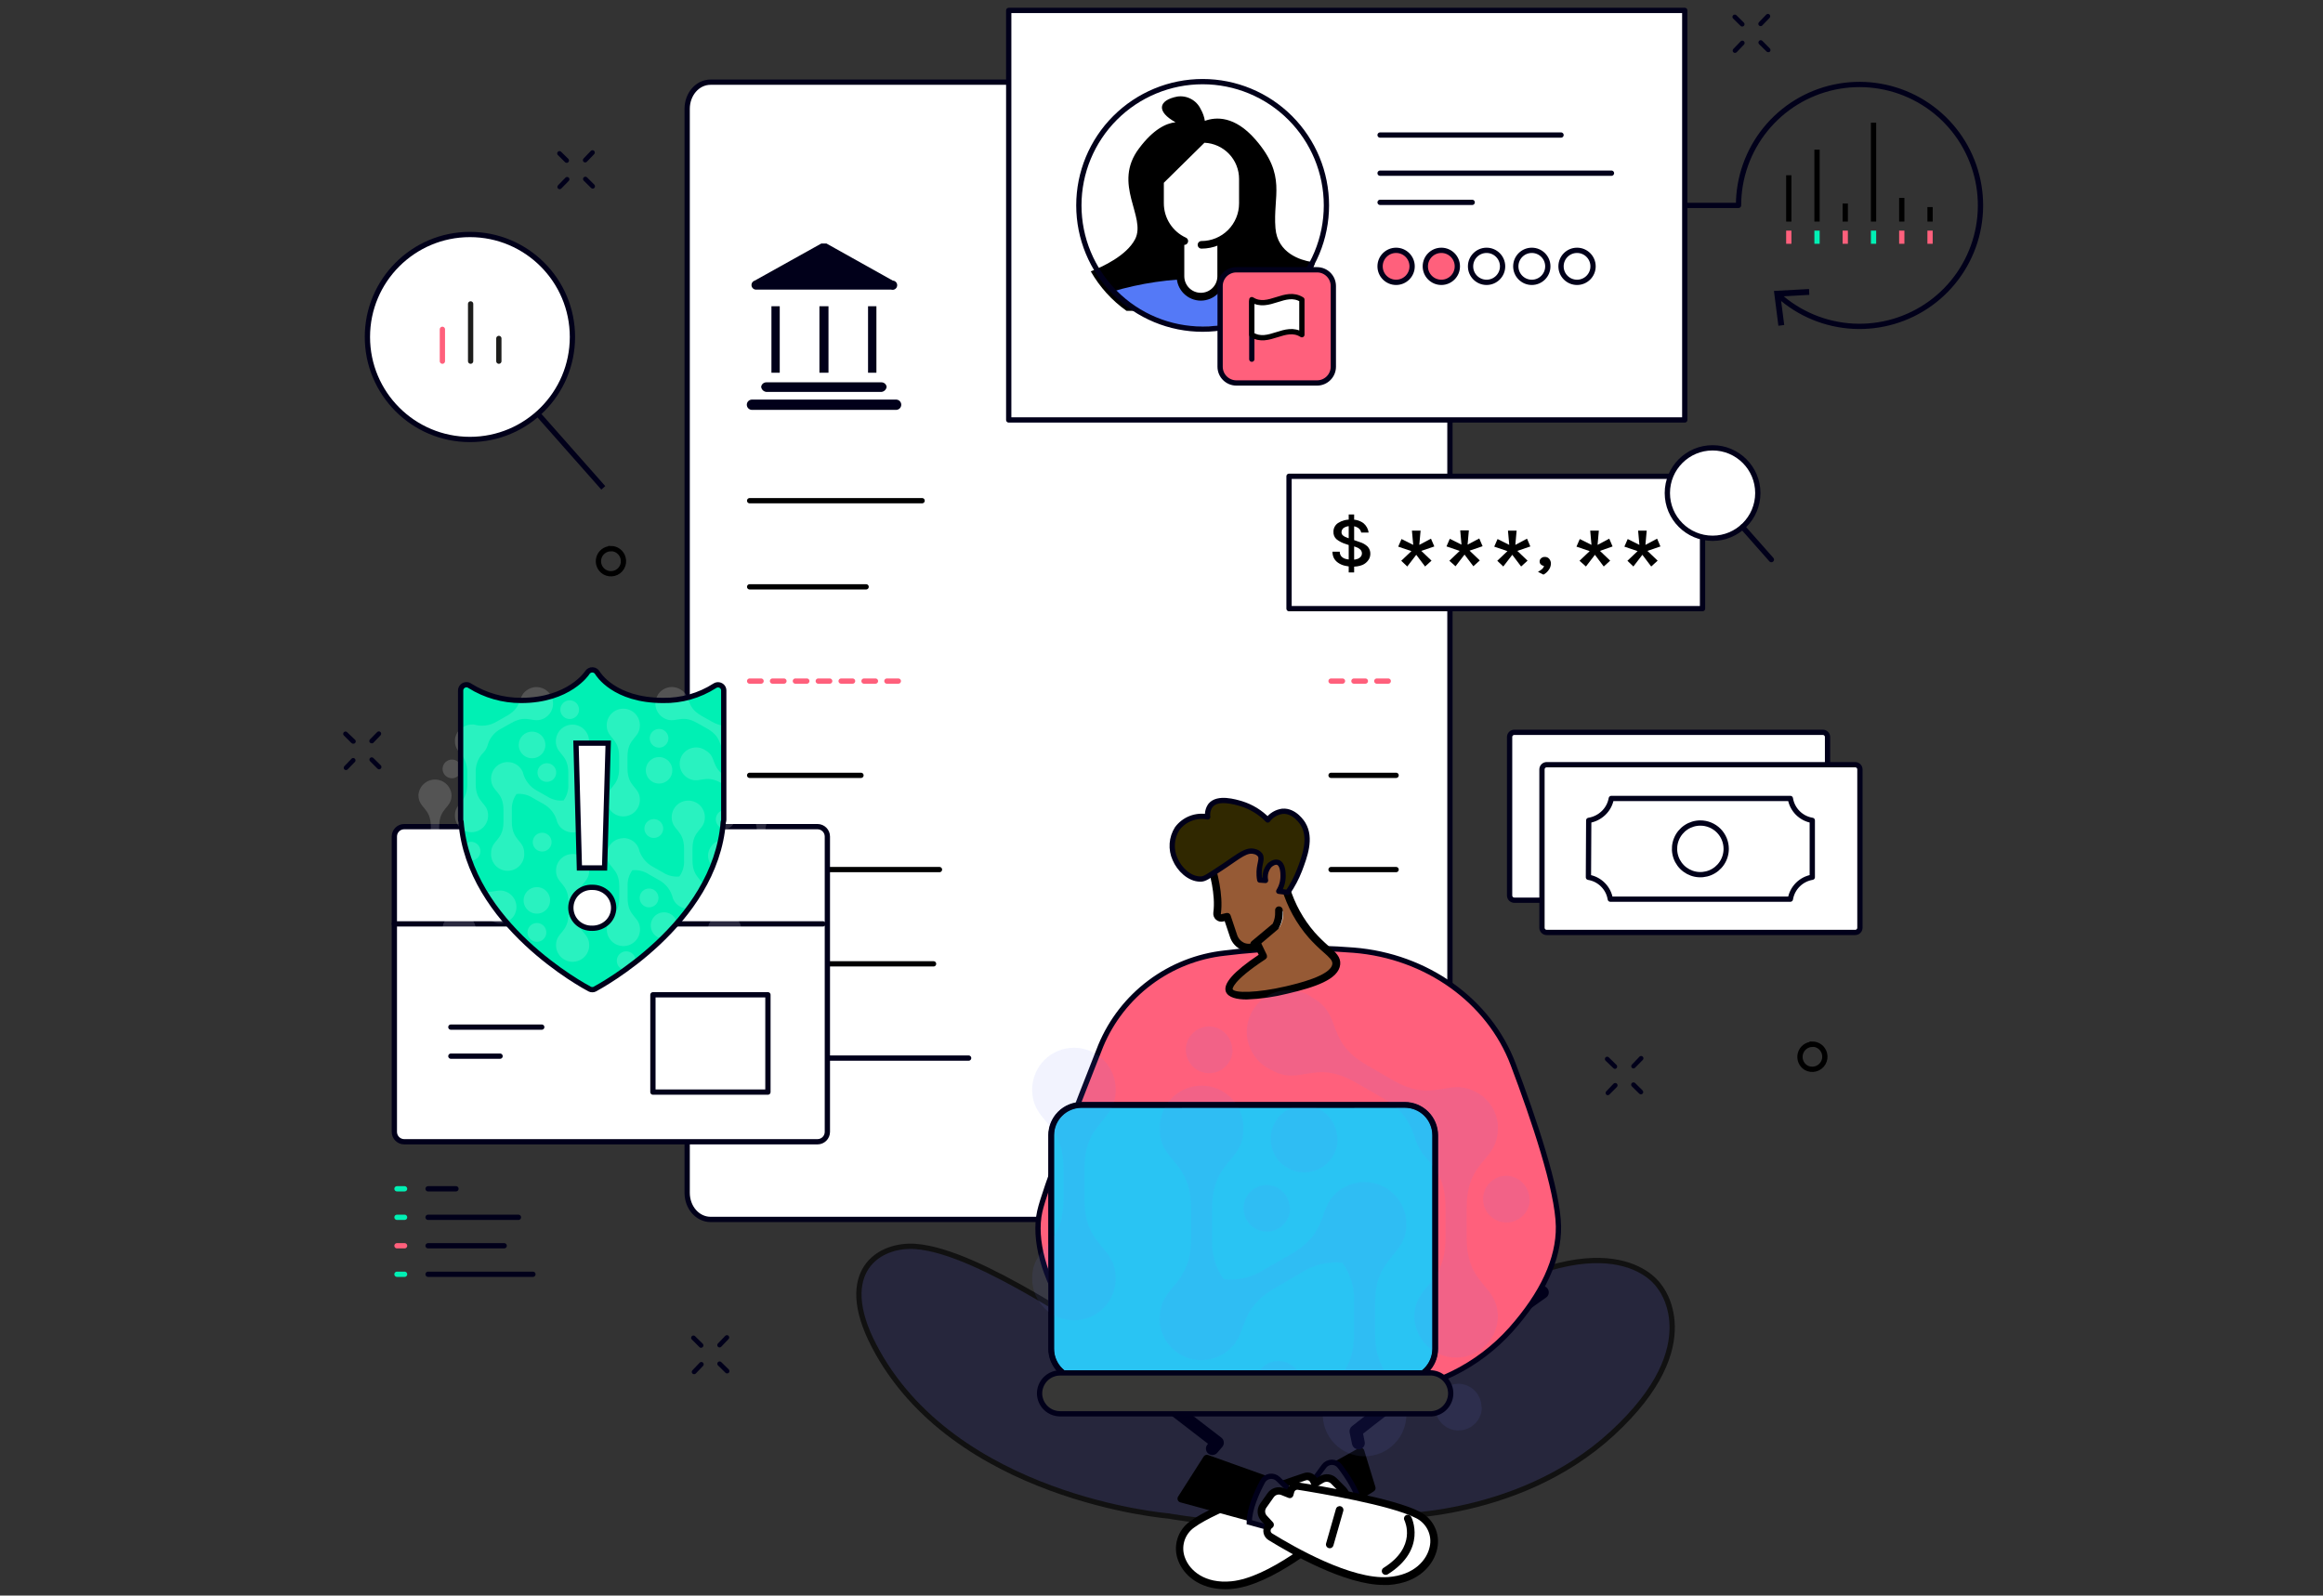 <svg width="262" height="180" viewBox="0 0 262 180" fill="none" xmlns="http://www.w3.org/2000/svg">
<rect x="0" y="0" width="262" height="180" fill="#333333" stroke="none"/>
<path d="M201.749 27.501V26.018" stroke="#FF607C" stroke-width="0.595" stroke-miterlimit="10"/>
<path d="M204.933 27.501V26.018" stroke="#00F0B4" stroke-width="0.595" stroke-miterlimit="10"/>
<path d="M208.116 27.501V26.018" stroke="#FF607C" stroke-width="0.595" stroke-miterlimit="10"/>
<path d="M211.308 27.501V26.018" stroke="#00F0B4" stroke-width="0.595" stroke-miterlimit="10"/>
<path d="M214.491 27.501V26.018" stroke="#FF607C" stroke-width="0.595" stroke-miterlimit="10"/>
<path d="M217.682 27.501V26.018" stroke="#FF607C" stroke-width="0.595" stroke-miterlimit="10"/>
<path d="M201.749 24.997V19.77" stroke="black" stroke-width="0.595" stroke-miterlimit="10"/>
<path d="M204.933 24.995V16.881" stroke="black" stroke-width="0.595" stroke-miterlimit="10"/>
<path d="M208.116 24.996V22.959" stroke="black" stroke-width="0.595" stroke-miterlimit="10"/>
<path d="M211.308 24.996V13.836" stroke="black" stroke-width="0.595" stroke-miterlimit="10"/>
<path d="M214.491 24.996V22.326" stroke="black" stroke-width="0.595" stroke-miterlimit="10"/>
<path d="M217.682 24.996V23.361" stroke="black" stroke-width="0.595" stroke-miterlimit="10"/>
<path d="M200.596 33.315C202.919 35.407 205.89 36.637 209.012 36.8C212.133 36.964 215.217 36.051 217.746 34.213C220.275 32.376 222.096 29.726 222.905 26.707C223.715 23.687 223.463 20.482 222.191 17.626C220.92 14.77 218.707 12.437 215.922 11.018C213.137 9.598 209.949 9.178 206.891 9.827C203.834 10.476 201.091 12.156 199.124 14.585C197.156 17.013 196.082 20.044 196.081 23.17H178.698" stroke="#01001A" stroke-width="0.595" stroke-linecap="round" stroke-linejoin="round"/>
<path d="M200.576 36.75L201.235 36.664L200.82 33.441L204.063 33.263L204.03 32.603L200.075 32.821L200.576 36.75Z" fill="#01001A"/>
<path d="M205.573 82.614H170.808C170.667 82.61 170.531 82.662 170.429 82.758C170.326 82.854 170.266 82.987 170.261 83.128V101.037C170.266 101.178 170.326 101.311 170.429 101.407C170.531 101.503 170.667 101.555 170.808 101.552H205.573C205.713 101.555 205.849 101.503 205.952 101.407C206.054 101.311 206.115 101.178 206.12 101.037V83.128C206.115 82.987 206.054 82.854 205.952 82.758C205.849 82.662 205.713 82.61 205.573 82.614V82.614Z" fill="white" stroke="#01001A" stroke-width="0.595" stroke-linecap="round" stroke-linejoin="round"/>
<path d="M209.224 86.266H174.459C174.319 86.262 174.182 86.314 174.08 86.41C173.978 86.507 173.917 86.639 173.912 86.78V104.677C173.917 104.817 173.978 104.95 174.08 105.046C174.182 105.142 174.319 105.194 174.459 105.191H209.224C209.365 105.194 209.501 105.142 209.603 105.046C209.706 104.95 209.766 104.817 209.771 104.677V86.78C209.766 86.639 209.706 86.507 209.603 86.41C209.501 86.314 209.365 86.262 209.224 86.266V86.266Z" fill="white" stroke="#01001A" stroke-width="0.595" stroke-linecap="round" stroke-linejoin="round"/>
<path d="M191.776 92.846C191.2 92.846 190.637 93.016 190.158 93.336C189.679 93.656 189.305 94.111 189.085 94.643C188.864 95.175 188.806 95.76 188.918 96.325C189.03 96.89 189.307 97.409 189.713 97.817C190.12 98.225 190.639 98.503 191.203 98.616C191.768 98.729 192.354 98.672 192.886 98.453C193.419 98.233 193.874 97.861 194.195 97.383C194.516 96.904 194.688 96.342 194.689 95.766C194.69 95.383 194.616 95.003 194.47 94.649C194.323 94.295 194.109 93.973 193.838 93.701C193.568 93.43 193.246 93.215 192.892 93.068C192.538 92.921 192.159 92.846 191.776 92.846V92.846Z" stroke="#01001A" stroke-width="0.595" stroke-linecap="round" stroke-linejoin="round"/>
<path d="M204.399 98.962C203.78 99.065 203.21 99.358 202.766 99.802C202.323 100.245 202.03 100.815 201.927 101.434H181.618C181.518 100.816 181.226 100.245 180.783 99.803C180.341 99.36 179.77 99.068 179.152 98.968L179.185 92.548C179.813 92.448 180.395 92.158 180.853 91.718C181.313 91.278 181.62 90.703 181.73 90.076H201.927C202.028 90.695 202.321 91.267 202.764 91.711C203.208 92.154 203.78 92.447 204.399 92.548V98.962Z" stroke="#01001A" stroke-width="0.595" stroke-linecap="round" stroke-linejoin="round"/>
<path d="M65.999 18.325C65.931 18.324 65.865 18.298 65.815 18.252C65.766 18.203 65.739 18.137 65.739 18.068C65.739 17.999 65.766 17.933 65.815 17.883L66.639 17.02C66.687 16.972 66.753 16.946 66.821 16.945C66.889 16.945 66.954 16.971 67.004 17.018C67.053 17.064 67.082 17.129 67.086 17.197C67.089 17.265 67.066 17.331 67.021 17.382L66.19 18.246C66.139 18.296 66.071 18.324 65.999 18.325Z" fill="#01001A"/>
<path d="M63.118 21.343C63.085 21.345 63.052 21.339 63.022 21.327C62.991 21.314 62.963 21.295 62.94 21.271C62.916 21.247 62.896 21.218 62.883 21.187C62.869 21.155 62.862 21.121 62.862 21.086C62.862 21.052 62.869 21.018 62.883 20.986C62.896 20.954 62.916 20.926 62.94 20.902L63.778 20.038C63.827 19.99 63.893 19.963 63.962 19.963C64.031 19.963 64.097 19.99 64.147 20.038C64.171 20.062 64.191 20.091 64.204 20.123C64.218 20.154 64.225 20.188 64.225 20.223C64.225 20.257 64.218 20.291 64.204 20.323C64.191 20.355 64.171 20.383 64.147 20.407L63.296 21.277C63.247 21.321 63.184 21.344 63.118 21.343V21.343Z" fill="#01001A"/>
<path d="M63.916 18.372C63.848 18.371 63.782 18.345 63.732 18.299L62.895 17.469C62.856 17.418 62.838 17.355 62.843 17.292C62.847 17.229 62.874 17.169 62.919 17.124C62.964 17.079 63.023 17.052 63.087 17.047C63.15 17.043 63.213 17.061 63.264 17.1L64.101 17.924C64.149 17.973 64.176 18.039 64.176 18.108C64.176 18.177 64.149 18.243 64.101 18.293C64.052 18.342 63.986 18.371 63.916 18.372V18.372Z" fill="#01001A"/>
<path d="M66.85 21.279C66.815 21.279 66.781 21.272 66.749 21.259C66.718 21.245 66.689 21.225 66.665 21.2L65.828 20.376C65.782 20.326 65.757 20.261 65.758 20.193C65.759 20.125 65.786 20.061 65.833 20.012C65.881 19.964 65.945 19.936 66.013 19.934C66.08 19.931 66.146 19.955 66.197 20L67.034 20.831C67.082 20.88 67.109 20.947 67.109 21.016C67.109 21.085 67.082 21.151 67.034 21.2C66.985 21.25 66.919 21.278 66.85 21.279V21.279Z" fill="#01001A"/>
<path d="M41.912 83.853C41.844 83.852 41.779 83.826 41.728 83.781C41.679 83.732 41.652 83.665 41.652 83.596C41.652 83.527 41.679 83.461 41.728 83.412L42.545 82.581C42.594 82.533 42.661 82.506 42.73 82.506C42.799 82.506 42.865 82.533 42.914 82.581C42.963 82.632 42.99 82.699 42.99 82.769C42.99 82.839 42.963 82.907 42.914 82.957L42.084 83.82C42.032 83.852 41.971 83.863 41.912 83.853V83.853Z" fill="#01001A"/>
<path d="M39.019 86.873C38.986 86.874 38.953 86.868 38.922 86.856C38.891 86.843 38.864 86.824 38.841 86.8C38.793 86.751 38.766 86.685 38.766 86.616C38.766 86.547 38.793 86.48 38.841 86.431L39.672 85.567C39.722 85.528 39.784 85.509 39.848 85.512C39.911 85.515 39.971 85.541 40.017 85.586C40.062 85.63 40.091 85.689 40.096 85.752C40.102 85.815 40.084 85.879 40.047 85.93L39.21 86.794C39.185 86.819 39.156 86.839 39.123 86.853C39.09 86.866 39.054 86.873 39.019 86.873V86.873Z" fill="#01001A"/>
<path d="M39.829 83.899C39.761 83.898 39.696 83.872 39.645 83.827L38.808 82.996C38.777 82.973 38.752 82.945 38.734 82.911C38.716 82.878 38.706 82.841 38.703 82.804C38.7 82.766 38.706 82.728 38.719 82.693C38.732 82.658 38.753 82.625 38.779 82.599C38.806 82.572 38.838 82.551 38.874 82.538C38.909 82.525 38.947 82.519 38.984 82.522C39.022 82.525 39.059 82.536 39.092 82.554C39.125 82.572 39.154 82.597 39.177 82.627L40.047 83.451C40.072 83.475 40.091 83.504 40.105 83.535C40.118 83.567 40.125 83.601 40.125 83.635C40.125 83.67 40.118 83.704 40.105 83.736C40.091 83.767 40.072 83.796 40.047 83.82C40.02 83.85 39.986 83.873 39.948 83.886C39.91 83.9 39.869 83.904 39.829 83.899V83.899Z" fill="#01001A"/>
<path d="M42.763 86.794C42.728 86.794 42.694 86.787 42.663 86.774C42.631 86.76 42.602 86.74 42.578 86.715L41.741 85.878C41.717 85.854 41.697 85.826 41.683 85.794C41.67 85.762 41.663 85.728 41.663 85.694C41.663 85.659 41.67 85.625 41.683 85.593C41.697 85.562 41.717 85.533 41.741 85.509C41.791 85.461 41.857 85.434 41.926 85.434C41.995 85.434 42.061 85.461 42.11 85.509L42.947 86.34C42.996 86.389 43.023 86.455 43.023 86.524C43.023 86.593 42.996 86.659 42.947 86.709C42.899 86.76 42.833 86.79 42.763 86.794V86.794Z" fill="#01001A"/>
<path d="M81.153 152.006C81.087 152.005 81.023 151.979 80.975 151.934C80.95 151.909 80.93 151.88 80.917 151.848C80.903 151.815 80.897 151.781 80.897 151.746C80.897 151.711 80.903 151.676 80.917 151.644C80.93 151.612 80.95 151.583 80.975 151.558L81.799 150.695C81.848 150.646 81.915 150.619 81.984 150.619C82.053 150.619 82.119 150.646 82.168 150.695C82.193 150.718 82.213 150.747 82.226 150.779C82.24 150.811 82.246 150.845 82.246 150.879C82.246 150.914 82.24 150.948 82.226 150.979C82.213 151.011 82.193 151.04 82.168 151.064L81.344 151.927C81.32 151.954 81.29 151.974 81.257 151.988C81.225 152.002 81.189 152.008 81.153 152.006V152.006Z" fill="#01001A"/>
<path d="M78.279 155.024C78.211 155.023 78.146 154.997 78.095 154.952C78.047 154.902 78.019 154.836 78.019 154.767C78.019 154.698 78.047 154.632 78.095 154.583L78.919 153.719C78.968 153.672 79.033 153.645 79.101 153.645C79.169 153.644 79.235 153.67 79.284 153.717C79.333 153.764 79.363 153.828 79.366 153.896C79.369 153.964 79.346 154.03 79.301 154.082L78.477 154.945C78.451 154.971 78.42 154.991 78.386 155.004C78.352 155.018 78.316 155.025 78.279 155.024V155.024Z" fill="#01001A"/>
<path d="M79.077 152.052C79.043 152.052 79.008 152.044 78.977 152.031C78.945 152.017 78.916 151.997 78.892 151.973L78.055 151.135C78.025 151.113 77.999 151.085 77.981 151.052C77.962 151.019 77.951 150.983 77.947 150.945C77.944 150.907 77.949 150.87 77.961 150.834C77.974 150.798 77.994 150.766 78.02 150.739C78.046 150.712 78.078 150.69 78.113 150.677C78.148 150.663 78.186 150.657 78.224 150.659C78.261 150.661 78.298 150.671 78.332 150.688C78.365 150.705 78.395 150.73 78.418 150.76L79.262 151.59C79.298 151.627 79.322 151.674 79.332 151.724C79.342 151.775 79.337 151.828 79.317 151.875C79.297 151.923 79.264 151.964 79.222 151.993C79.179 152.022 79.129 152.038 79.077 152.038V152.052Z" fill="#01001A"/>
<path d="M82.01 154.939C81.976 154.94 81.942 154.934 81.911 154.922C81.879 154.909 81.85 154.89 81.826 154.866L80.989 154.043C80.962 154.019 80.94 153.99 80.925 153.958C80.91 153.925 80.902 153.89 80.9 153.854C80.899 153.819 80.905 153.783 80.918 153.75C80.931 153.717 80.951 153.686 80.976 153.661C81.001 153.635 81.031 153.615 81.064 153.602C81.097 153.588 81.132 153.582 81.168 153.582C81.204 153.583 81.239 153.59 81.272 153.605C81.304 153.62 81.334 153.641 81.358 153.667L82.195 154.491C82.22 154.515 82.24 154.545 82.253 154.577C82.267 154.609 82.273 154.644 82.273 154.679C82.273 154.714 82.267 154.748 82.253 154.78C82.24 154.813 82.22 154.842 82.195 154.866C82.144 154.912 82.079 154.938 82.01 154.939Z" fill="#01001A"/>
<path d="M184.235 120.537C184.169 120.535 184.106 120.509 184.057 120.465C184.032 120.441 184.012 120.412 183.999 120.38C183.985 120.349 183.979 120.315 183.979 120.28C183.979 120.246 183.985 120.212 183.999 120.18C184.012 120.148 184.032 120.12 184.057 120.096L184.881 119.232C184.903 119.201 184.931 119.176 184.964 119.157C184.997 119.139 185.033 119.127 185.071 119.124C185.109 119.121 185.146 119.126 185.182 119.138C185.218 119.151 185.25 119.171 185.277 119.197C185.304 119.223 185.326 119.255 185.339 119.29C185.353 119.325 185.359 119.363 185.357 119.401C185.355 119.438 185.345 119.475 185.328 119.509C185.311 119.542 185.286 119.571 185.256 119.595L184.406 120.458C184.361 120.505 184.3 120.533 184.235 120.537V120.537Z" fill="#01001A"/>
<path d="M181.348 123.555C181.314 123.556 181.28 123.55 181.248 123.538C181.216 123.525 181.187 123.506 181.163 123.482C181.115 123.433 181.088 123.367 181.088 123.298C181.088 123.229 181.115 123.163 181.163 123.113L181.987 122.25C182.038 122.201 182.105 122.174 182.175 122.174C182.245 122.174 182.313 122.201 182.363 122.25C182.411 122.299 182.438 122.365 182.438 122.434C182.438 122.503 182.411 122.57 182.363 122.619L181.539 123.45C181.516 123.479 181.487 123.504 181.454 123.522C181.421 123.54 181.385 123.551 181.348 123.555Z" fill="#01001A"/>
<path d="M182.158 120.583C182.09 120.582 182.025 120.556 181.974 120.51L181.11 119.68C181.08 119.657 181.055 119.628 181.037 119.595C181.019 119.562 181.008 119.525 181.006 119.487C181.003 119.45 181.008 119.412 181.022 119.377C181.035 119.341 181.055 119.309 181.082 119.282C181.109 119.256 181.141 119.235 181.176 119.222C181.212 119.209 181.25 119.203 181.287 119.206C181.325 119.208 181.362 119.219 181.395 119.237C181.428 119.255 181.457 119.28 181.479 119.311L182.317 120.135C182.353 120.171 182.377 120.218 182.387 120.269C182.397 120.319 182.392 120.372 182.372 120.42C182.353 120.467 182.319 120.508 182.277 120.537C182.234 120.566 182.184 120.582 182.132 120.583H182.158Z" fill="#01001A"/>
<path d="M185.065 123.452C185.03 123.452 184.996 123.445 184.965 123.431C184.933 123.417 184.904 123.398 184.88 123.373L184.043 122.549C183.995 122.499 183.968 122.433 183.968 122.364C183.968 122.295 183.995 122.229 184.043 122.179C184.094 122.131 184.161 122.104 184.231 122.104C184.301 122.104 184.368 122.131 184.419 122.179L185.256 123.01C185.281 123.034 185.3 123.063 185.314 123.094C185.327 123.126 185.334 123.16 185.334 123.195C185.334 123.229 185.327 123.263 185.314 123.295C185.3 123.327 185.281 123.355 185.256 123.379C185.231 123.404 185.201 123.423 185.168 123.436C185.135 123.448 185.1 123.454 185.065 123.452V123.452Z" fill="#01001A"/>
<path d="M198.571 2.947C198.503 2.946 198.438 2.92 198.387 2.874C198.339 2.825 198.312 2.759 198.312 2.69C198.312 2.621 198.339 2.555 198.387 2.505L199.211 1.642C199.26 1.593 199.326 1.566 199.395 1.566C199.464 1.566 199.531 1.593 199.58 1.642C199.629 1.692 199.656 1.76 199.656 1.83C199.656 1.9 199.629 1.967 199.58 2.018L198.749 2.881C198.701 2.925 198.637 2.948 198.571 2.947V2.947Z" fill="#01001A"/>
<path d="M195.678 5.965C195.644 5.966 195.61 5.961 195.578 5.948C195.546 5.936 195.518 5.917 195.493 5.893C195.445 5.844 195.418 5.777 195.418 5.708C195.418 5.639 195.445 5.573 195.493 5.524L196.324 4.66C196.348 4.635 196.377 4.616 196.408 4.602C196.44 4.589 196.474 4.582 196.508 4.582C196.543 4.582 196.577 4.589 196.609 4.602C196.64 4.616 196.669 4.635 196.693 4.66C196.741 4.709 196.768 4.776 196.768 4.845C196.768 4.914 196.741 4.98 196.693 5.029L195.869 5.893C195.817 5.94 195.749 5.966 195.678 5.965V5.965Z" fill="#01001A"/>
<path d="M196.489 2.993C196.454 2.993 196.42 2.986 196.388 2.972C196.357 2.958 196.328 2.938 196.304 2.914L195.467 2.09C195.419 2.04 195.392 1.974 195.392 1.905C195.392 1.836 195.419 1.77 195.467 1.72C195.517 1.672 195.585 1.645 195.655 1.645C195.725 1.645 195.792 1.672 195.843 1.72L196.68 2.551C196.705 2.575 196.724 2.604 196.738 2.635C196.751 2.667 196.758 2.701 196.758 2.736C196.758 2.77 196.751 2.804 196.738 2.836C196.724 2.868 196.705 2.896 196.68 2.92C196.655 2.945 196.625 2.964 196.592 2.976C196.559 2.989 196.524 2.994 196.489 2.993V2.993Z" fill="#01001A"/>
<path d="M199.423 5.887C199.388 5.887 199.354 5.88 199.322 5.867C199.291 5.853 199.262 5.833 199.238 5.808L198.401 4.984C198.376 4.96 198.356 4.931 198.343 4.898C198.329 4.866 198.322 4.831 198.322 4.796C198.322 4.761 198.329 4.727 198.343 4.695C198.356 4.662 198.376 4.633 198.401 4.609C198.45 4.56 198.516 4.533 198.585 4.533C198.655 4.533 198.721 4.56 198.77 4.609L199.607 5.459C199.632 5.483 199.652 5.513 199.665 5.545C199.679 5.577 199.686 5.612 199.686 5.647C199.686 5.682 199.679 5.716 199.665 5.749C199.652 5.781 199.632 5.81 199.607 5.835C199.581 5.855 199.552 5.87 199.52 5.879C199.489 5.888 199.455 5.891 199.423 5.887V5.887Z" fill="#01001A"/>
<path d="M163.531 25.558V134.552C163.531 136.213 162.364 137.565 160.894 137.565H80.139C78.695 137.565 77.502 136.246 77.502 134.552V12.282C77.502 10.621 78.669 9.27 80.139 9.27H140.242H147.249L163.531 25.558Z" fill="white" stroke="#01001A" stroke-width="0.595" stroke-linecap="round" stroke-linejoin="round"/>
<path d="M147.295 9.295L163.53 25.557V26.025H148.369C148.227 26.025 148.086 25.997 147.954 25.942C147.822 25.887 147.703 25.807 147.602 25.706C147.502 25.605 147.422 25.485 147.368 25.353C147.315 25.221 147.287 25.08 147.288 24.937L147.295 9.295Z" fill="white" stroke="#01001A" stroke-width="0.595" stroke-linecap="round" stroke-linejoin="round"/>
<path d="M150.123 66.201H157.46" stroke="black" stroke-width="0.595" stroke-linecap="round" stroke-linejoin="round"/>
<path d="M150.123 76.834H157.46" stroke="#FF607C" stroke-width="0.595" stroke-linecap="round" stroke-linejoin="round" stroke-dasharray="1.29 1.29"/>
<path d="M150.123 87.467H157.46" stroke="black" stroke-width="0.595" stroke-linecap="round" stroke-linejoin="round"/>
<path d="M150.123 98.098H157.46" stroke="black" stroke-width="0.595" stroke-linecap="round" stroke-linejoin="round"/>
<path d="M150.123 108.732H157.46" stroke="black" stroke-width="0.595" stroke-linecap="round" stroke-linejoin="round"/>
<path d="M150.123 119.363H157.46" stroke="black" stroke-width="0.595" stroke-linecap="round" stroke-linejoin="round"/>
<path d="M84.548 66.201H97.685" stroke="black" stroke-width="0.595" stroke-linecap="round" stroke-linejoin="round"/>
<path d="M84.548 56.484H104" stroke="black" stroke-width="0.595" stroke-linecap="round" stroke-linejoin="round"/>
<path d="M147.348 56.484H157.42" stroke="black" stroke-width="0.595" stroke-linecap="round" stroke-linejoin="round"/>
<path d="M84.548 76.834H101.963" stroke="#FF607C" stroke-width="0.595" stroke-linecap="round" stroke-linejoin="round" stroke-dasharray="1.29 1.29"/>
<path d="M84.548 87.467H97.105" stroke="black" stroke-width="0.595" stroke-linecap="round" stroke-linejoin="round"/>
<path d="M84.548 98.098H105.958" stroke="black" stroke-width="0.595" stroke-linecap="round" stroke-linejoin="round"/>
<path d="M84.548 108.732H105.292" stroke="black" stroke-width="0.595" stroke-linecap="round" stroke-linejoin="round"/>
<path d="M84.548 119.363H109.247" stroke="#01001A" stroke-width="0.595" stroke-linecap="round" stroke-linejoin="round"/>
<path d="M101.007 45.081H84.87C84.789 45.073 84.708 45.081 84.63 45.106C84.553 45.131 84.481 45.172 84.421 45.227C84.36 45.281 84.312 45.348 84.279 45.422C84.246 45.496 84.228 45.577 84.228 45.658C84.228 45.74 84.246 45.82 84.279 45.894C84.312 45.969 84.36 46.035 84.421 46.09C84.481 46.144 84.553 46.185 84.63 46.21C84.708 46.235 84.789 46.244 84.87 46.235H101.007C101.088 46.244 101.17 46.235 101.247 46.21C101.325 46.185 101.396 46.144 101.456 46.09C101.517 46.035 101.565 45.969 101.598 45.894C101.632 45.82 101.649 45.74 101.649 45.658C101.649 45.577 101.632 45.496 101.598 45.422C101.565 45.348 101.517 45.281 101.456 45.227C101.396 45.172 101.325 45.131 101.247 45.106C101.17 45.081 101.088 45.073 101.007 45.081Z" fill="#01001A"/>
<path d="M86.427 44.212H99.419C99.566 44.195 99.703 44.13 99.808 44.026C99.914 43.922 99.981 43.785 99.999 43.638C99.98 43.498 99.911 43.369 99.804 43.276C99.698 43.183 99.561 43.131 99.419 43.131H86.427C86.285 43.131 86.148 43.183 86.042 43.276C85.935 43.369 85.866 43.498 85.847 43.638C85.865 43.785 85.932 43.922 86.037 44.026C86.143 44.13 86.28 44.195 86.427 44.212V44.212Z" fill="#01001A"/>
<path d="M87.007 34.547H87.943V42.048H87.007V34.547Z" fill="#01001A"/>
<path d="M92.419 34.547H93.441V42.048H92.419V34.547Z" fill="#01001A"/>
<path d="M98.846 42.048H97.903V34.547H98.846V42.048Z" fill="#01001A"/>
<path d="M85.346 32.67H100.507C100.577 32.693 100.652 32.7 100.726 32.692C100.8 32.684 100.871 32.66 100.935 32.622C100.999 32.584 101.054 32.533 101.097 32.472C101.139 32.411 101.168 32.341 101.181 32.268C101.195 32.195 101.192 32.12 101.174 32.047C101.156 31.975 101.122 31.908 101.076 31.85C101.029 31.792 100.971 31.744 100.905 31.71C100.838 31.677 100.766 31.658 100.691 31.654L93.21 27.469H92.636L85.128 31.654C85.003 31.692 84.896 31.776 84.829 31.888C84.763 32.001 84.741 32.135 84.768 32.263C84.796 32.391 84.871 32.504 84.978 32.579C85.084 32.654 85.216 32.687 85.346 32.67V32.67Z" fill="#01001A"/>
<path d="M204.399 117.807C204.092 117.814 203.796 117.92 203.554 118.11C203.312 118.3 203.138 118.563 203.058 118.859C202.978 119.156 202.996 119.47 203.109 119.756C203.223 120.042 203.426 120.283 203.687 120.444C204.014 120.63 204.401 120.68 204.764 120.583C205.127 120.485 205.437 120.248 205.625 119.923C205.72 119.761 205.782 119.582 205.807 119.397C205.832 119.211 205.819 119.023 205.77 118.842C205.69 118.539 205.512 118.272 205.264 118.081C205.016 117.89 204.712 117.787 204.399 117.787V117.807Z" stroke="black" stroke-width="0.595" stroke-miterlimit="10"/>
<path d="M68.899 61.896C68.59 61.898 68.289 62.002 68.044 62.191C67.799 62.38 67.622 62.645 67.541 62.944C67.46 63.243 67.48 63.56 67.597 63.847C67.713 64.134 67.921 64.375 68.187 64.533C68.349 64.627 68.528 64.689 68.713 64.714C68.899 64.739 69.088 64.727 69.268 64.678C69.449 64.63 69.619 64.547 69.767 64.434C69.915 64.321 70.04 64.179 70.133 64.017C70.226 63.855 70.287 63.676 70.31 63.491C70.334 63.306 70.32 63.118 70.27 62.938C70.19 62.635 70.012 62.367 69.764 62.177C69.516 61.986 69.212 61.883 68.899 61.883V61.896Z" stroke="black" stroke-width="0.595" stroke-miterlimit="10"/>
<path d="M181.855 161.682C192.804 151.597 187.128 145.091 187.128 145.091C187.128 145.091 182.237 137.18 165.072 147.523C147.907 157.865 131.303 154.029 127.545 152.48C123.788 150.931 110.664 141.175 103.268 140.615C99.155 140.305 94.224 143.396 98.548 151.761C107.487 169.045 131.758 171.016 131.758 171.016C131.758 171.016 143.517 173.231 155.607 171.088C155.62 171.095 170.913 171.761 181.855 161.682Z" fill="#26263C" stroke="#111111" stroke-width="0.595" stroke-miterlimit="10"/>
<path d="M153.451 163.738L149.575 165.907L151.507 169.928L154.717 167.871L153.451 163.738Z" fill="white"/>
<path d="M151.394 170.338C151.335 170.322 151.281 170.294 151.234 170.255C151.187 170.217 151.15 170.168 151.124 170.113L149.186 166.092C149.139 165.994 149.131 165.881 149.164 165.777C149.197 165.673 149.268 165.585 149.364 165.532L153.24 163.37C153.295 163.339 153.357 163.32 153.421 163.316C153.485 163.311 153.548 163.321 153.608 163.344C153.667 163.368 153.721 163.404 153.764 163.451C153.808 163.497 153.84 163.553 153.859 163.614L155.125 167.747C155.154 167.836 155.152 167.933 155.12 168.021C155.088 168.11 155.027 168.185 154.947 168.235L151.737 170.291C151.667 170.334 151.588 170.357 151.506 170.357C151.468 170.358 151.43 170.351 151.394 170.338Z" fill="black"/>
<path d="M151.098 165.394C150.995 165.259 150.862 165.149 150.709 165.074C150.557 164.998 150.389 164.959 150.218 164.959C150.048 164.959 149.88 164.998 149.728 165.074C149.575 165.149 149.442 165.259 149.338 165.394L147.453 167.945L149.998 171.241L153.359 169.692C153.129 168.275 151.955 166.502 151.098 165.394Z" fill="#26263C" stroke="#01001A" stroke-width="0.595" stroke-miterlimit="10"/>
<path d="M151.487 168.109L150.458 167.074C150.279 166.892 150.044 166.776 149.79 166.743C149.537 166.711 149.28 166.765 149.061 166.896L148.329 167.344L148.171 167.001C148.09 166.824 147.946 166.683 147.767 166.605C147.589 166.527 147.387 166.518 147.202 166.579C144.855 167.364 137.071 170.047 134.46 171.971C131.382 174.252 133.57 179.328 138.943 178.814C143.201 178.405 149.021 173.659 151.256 171.701C151.354 171.612 151.428 171.5 151.472 171.375C151.516 171.25 151.528 171.116 151.507 170.985C151.486 170.854 151.433 170.731 151.352 170.625C151.272 170.52 151.166 170.437 151.045 170.383L151.612 169.566C151.764 169.346 151.834 169.08 151.812 168.815C151.789 168.549 151.674 168.299 151.487 168.109V168.109Z" fill="white"/>
<path d="M132.898 176.093C132.583 175.309 132.542 174.442 132.782 173.632C133.021 172.822 133.526 172.117 134.216 171.63C136.853 169.652 144.724 166.956 147.07 166.179C147.339 166.087 147.631 166.092 147.896 166.193C148.161 166.294 148.382 166.485 148.521 166.732L148.844 166.535C149.145 166.353 149.498 166.277 149.847 166.32C150.196 166.363 150.521 166.522 150.768 166.772L151.797 167.813C152.049 168.073 152.204 168.411 152.235 168.772C152.266 169.132 152.172 169.492 151.968 169.791L151.638 170.265C151.802 170.452 151.909 170.68 151.948 170.925C151.978 171.128 151.956 171.335 151.884 171.527C151.813 171.72 151.694 171.891 151.54 172.025C149.226 174.056 143.359 178.822 139.015 179.237C138.744 179.268 138.471 179.284 138.198 179.283C135.199 179.276 133.478 177.615 132.898 176.093ZM150.129 167.372C150.017 167.259 149.87 167.187 149.712 167.167C149.554 167.148 149.395 167.183 149.259 167.266L148.527 167.708C148.476 167.74 148.418 167.76 148.358 167.768C148.298 167.776 148.237 167.771 148.179 167.753C148.121 167.736 148.068 167.706 148.022 167.667C147.976 167.627 147.94 167.578 147.914 167.523L147.756 167.181C147.717 167.1 147.65 167.036 147.568 167C147.485 166.965 147.393 166.961 147.308 166.989C144.994 167.761 137.242 170.43 134.691 172.316C134.153 172.692 133.758 173.24 133.572 173.87C133.387 174.5 133.421 175.175 133.669 175.783C134.197 177.167 135.878 178.677 138.877 178.387C142.997 177.991 148.685 173.357 150.946 171.379C150.994 171.34 151.03 171.289 151.051 171.231C151.072 171.173 151.077 171.11 151.065 171.05C151.056 170.988 151.032 170.929 150.994 170.88C150.955 170.83 150.905 170.791 150.847 170.766C150.789 170.743 150.737 170.706 150.694 170.659C150.652 170.613 150.621 170.557 150.604 170.496C150.587 170.435 150.584 170.371 150.594 170.308C150.604 170.246 150.628 170.186 150.663 170.134L151.23 169.316C151.326 169.181 151.371 169.017 151.358 168.852C151.344 168.686 151.273 168.531 151.157 168.413L150.129 167.372Z" fill="black"/>
<path d="M144.803 174.088C144.867 174.088 144.93 174.072 144.987 174.042C145.089 173.993 145.168 173.906 145.206 173.8C145.244 173.694 145.239 173.577 145.191 173.475L143.451 169.816C143.402 169.713 143.314 169.634 143.207 169.595C143.099 169.557 142.981 169.563 142.878 169.612C142.775 169.661 142.695 169.749 142.657 169.856C142.618 169.964 142.624 170.082 142.673 170.185L144.414 173.844C144.449 173.917 144.505 173.978 144.573 174.021C144.642 174.064 144.721 174.087 144.803 174.088Z" fill="black"/>
<path d="M136.735 163.845C136.796 163.845 136.857 163.833 136.912 163.808C136.968 163.783 137.018 163.746 137.058 163.7L137.625 163.04C137.664 162.996 137.693 162.943 137.712 162.887C137.73 162.83 137.736 162.77 137.73 162.711C137.726 162.652 137.709 162.595 137.681 162.544C137.652 162.493 137.613 162.449 137.565 162.414L119.471 148.499C119.43 148.451 119.379 148.412 119.321 148.386C119.263 148.36 119.2 148.347 119.137 148.348C119.073 148.349 119.011 148.364 118.954 148.392C118.897 148.42 118.847 148.461 118.808 148.511C118.769 148.56 118.741 148.618 118.727 148.68C118.713 148.742 118.712 148.806 118.726 148.868C118.739 148.93 118.767 148.988 118.805 149.038C118.844 149.089 118.894 149.129 118.95 149.158L136.682 162.836L136.418 163.133C136.381 163.175 136.352 163.224 136.333 163.277C136.314 163.33 136.306 163.386 136.309 163.443C136.312 163.499 136.326 163.554 136.351 163.605C136.375 163.656 136.409 163.702 136.451 163.739C136.53 163.807 136.631 163.844 136.735 163.845Z" fill="#01001A" stroke="#01001A" stroke-width="0.595" stroke-miterlimit="10"/>
<path d="M136.115 164.549L143.992 167.37L142.746 171.655L133.234 169.064L136.115 164.549Z" fill="black"/>
<path d="M142.635 172.072L133.123 169.481C133.057 169.463 132.997 169.429 132.947 169.383C132.897 169.338 132.857 169.281 132.833 169.218C132.81 169.155 132.801 169.088 132.808 169.022C132.815 168.955 132.837 168.892 132.872 168.835L135.753 164.32C135.804 164.237 135.883 164.174 135.975 164.141C136.068 164.109 136.168 164.109 136.26 164.142L144.138 166.957C144.239 166.994 144.323 167.068 144.372 167.165C144.421 167.262 144.431 167.373 144.401 167.477L143.155 171.762C143.131 171.851 143.077 171.93 143.004 171.986C142.93 172.042 142.839 172.072 142.747 172.072H142.635ZM136.287 165.065L133.901 168.802L142.47 171.136L143.485 167.642L136.287 165.065Z" fill="black"/>
<path d="M142.403 167.12C142.484 166.97 142.598 166.841 142.737 166.742C142.876 166.643 143.036 166.578 143.205 166.551C143.373 166.524 143.546 166.537 143.708 166.587C143.871 166.638 144.02 166.726 144.144 166.844L146.418 169.052L144.44 172.697L140.9 171.728C140.9 170.251 141.744 168.353 142.403 167.12Z" fill="#26263C" stroke="#01001A" stroke-width="0.595" stroke-miterlimit="10"/>
<path d="M142.469 169.862L143.313 168.669C143.459 168.458 143.672 168.303 143.918 168.23C144.163 168.157 144.427 168.17 144.664 168.267L145.455 168.583L145.554 168.22C145.605 168.032 145.725 167.869 145.889 167.763C146.053 167.657 146.251 167.616 146.444 167.647C148.883 168.029 156.991 169.394 159.898 170.87C163.312 172.611 161.987 177.976 156.602 178.352C152.337 178.649 145.811 174.924 143.286 173.369C143.179 173.295 143.091 173.197 143.03 173.082C142.97 172.967 142.938 172.839 142.938 172.709C142.938 172.579 142.97 172.451 143.03 172.337C143.091 172.222 143.179 172.123 143.286 172.05V172.05L142.588 171.332C142.395 171.142 142.276 170.889 142.255 170.619C142.233 170.349 142.309 170.08 142.469 169.862V169.862Z" fill="white"/>
<path d="M143.063 173.733C142.924 173.647 142.804 173.535 142.71 173.402C142.616 173.269 142.549 173.119 142.513 172.96C142.478 172.801 142.474 172.636 142.503 172.476C142.531 172.316 142.592 172.163 142.68 172.026L142.278 171.611C142.028 171.35 141.876 171.01 141.847 170.65C141.818 170.29 141.914 169.931 142.12 169.633L142.964 168.44C143.167 168.153 143.46 167.942 143.797 167.841C144.134 167.741 144.495 167.757 144.823 167.886L145.172 168.031C145.269 167.769 145.452 167.549 145.692 167.406C145.932 167.263 146.214 167.207 146.49 167.247C148.936 167.629 157.129 169.007 160.069 170.51C160.829 170.878 161.442 171.491 161.81 172.251C162.178 173.01 162.28 173.871 162.1 174.696C161.744 176.436 160.122 178.558 156.615 178.802H156.094C151.75 178.822 145.587 175.289 143.063 173.733ZM145.97 168.335L145.871 168.697C145.854 168.755 145.826 168.809 145.787 168.856C145.748 168.902 145.701 168.94 145.647 168.967C145.592 168.992 145.532 169.005 145.472 169.005C145.412 169.005 145.352 168.992 145.297 168.967L144.5 168.651C144.352 168.593 144.189 168.585 144.038 168.631C143.886 168.676 143.753 168.772 143.662 168.901L142.819 170.095C142.723 170.23 142.678 170.394 142.691 170.559C142.704 170.724 142.775 170.88 142.891 170.998L143.55 171.71C143.595 171.755 143.629 171.81 143.649 171.871C143.67 171.931 143.676 171.995 143.669 172.059C143.662 172.122 143.642 172.182 143.609 172.235C143.575 172.289 143.531 172.335 143.478 172.369C143.425 172.402 143.381 172.449 143.351 172.505C143.321 172.56 143.306 172.622 143.306 172.685C143.307 172.747 143.323 172.807 143.355 172.861C143.386 172.914 143.431 172.958 143.484 172.988C146.035 174.564 152.41 178.196 156.543 177.912C159.542 177.701 160.953 175.935 161.249 174.491C161.395 173.85 161.317 173.179 161.03 172.588C160.742 171.997 160.261 171.522 159.667 171.242C156.839 169.791 148.751 168.44 146.345 168.058H146.286C146.211 168.066 146.141 168.097 146.084 168.147C146.028 168.196 145.988 168.262 145.97 168.335V168.335Z" fill="black"/>
<path d="M149.978 174.662C150.07 174.661 150.16 174.631 150.234 174.575C150.307 174.519 150.361 174.441 150.387 174.352L151.501 170.456C151.517 170.402 151.522 170.345 151.515 170.288C151.509 170.232 151.492 170.177 151.464 170.127C151.436 170.078 151.399 170.034 151.355 169.999C151.31 169.964 151.259 169.938 151.204 169.922C151.095 169.894 150.979 169.909 150.88 169.964C150.782 170.019 150.709 170.111 150.677 170.219L149.563 174.115C149.532 174.224 149.546 174.341 149.602 174.44C149.658 174.539 149.75 174.611 149.859 174.642L149.978 174.662Z" fill="black"/>
<path d="M156.299 177.661C156.379 177.661 156.457 177.638 156.524 177.595C160.986 174.8 159.2 171.155 159.16 171.115C159.109 171.014 159.019 170.937 158.911 170.902C158.803 170.867 158.685 170.876 158.583 170.927C158.482 170.979 158.405 171.069 158.37 171.177C158.335 171.285 158.344 171.403 158.396 171.504C158.455 171.623 159.833 174.504 156.049 176.87C155.953 176.93 155.885 177.025 155.859 177.135C155.833 177.245 155.852 177.36 155.911 177.457C155.952 177.522 156.01 177.575 156.078 177.611C156.146 177.646 156.222 177.664 156.299 177.661Z" fill="black"/>
<path d="M153.207 163.204H153.293C153.348 163.194 153.4 163.173 153.447 163.142C153.494 163.111 153.534 163.071 153.564 163.024C153.595 162.977 153.616 162.925 153.626 162.87C153.636 162.815 153.635 162.758 153.622 162.703L153.405 161.616C154.347 160.864 158.546 157.555 165.099 152.737C172.547 147.259 174.182 146.145 174.195 146.145C174.242 146.114 174.282 146.074 174.313 146.027C174.344 145.98 174.366 145.927 174.376 145.872C174.387 145.817 174.386 145.76 174.374 145.705C174.362 145.65 174.339 145.598 174.307 145.552C174.276 145.505 174.236 145.465 174.189 145.434C174.142 145.402 174.089 145.381 174.034 145.371C173.979 145.36 173.922 145.361 173.867 145.373C173.812 145.385 173.76 145.407 173.714 145.44C173.714 145.44 172.066 146.573 164.591 152.064C157.116 157.555 152.726 161.095 152.666 161.128C152.605 161.177 152.558 161.243 152.531 161.317C152.504 161.392 152.499 161.472 152.515 161.55L152.785 162.868C152.806 162.964 152.86 163.05 152.937 163.111C153.013 163.172 153.109 163.205 153.207 163.204V163.204Z" fill="#01001A" stroke="#01001A" stroke-width="0.595" stroke-miterlimit="10"/>
<path d="M130.809 156.667C122.161 153.846 115.852 143.009 117.27 136.668C117.83 134.157 121.324 125.113 124.151 117.967C125.33 115.137 127.247 112.674 129.701 110.837C132.156 108.999 135.058 107.853 138.106 107.519C142.938 106.917 147.819 106.807 152.674 107.19C160.9 107.849 167.96 112.898 170.669 120.083C172.963 126.161 175.712 134.262 175.771 138.349C175.824 142.007 174.018 145.93 170.399 150.003C166.741 154.08 161.665 156.608 156.207 157.07C151.725 157.485 146.491 157.841 141.745 157.841C137.361 157.814 133.386 157.511 130.809 156.667Z" fill="#FF607C" stroke="#01001A" stroke-width="0.595" stroke-miterlimit="10" stroke-linecap="round"/>
<path d="M118.562 152.172V128.066C118.563 127.159 118.924 126.29 119.565 125.648C120.207 125.007 121.076 124.646 121.983 124.645H158.442C159.35 124.645 160.22 125.005 160.863 125.646C161.506 126.288 161.868 127.158 161.869 128.066V152.158C161.868 153.066 161.506 153.937 160.863 154.578C160.22 155.219 159.35 155.58 158.442 155.58H121.983C121.078 155.578 120.211 155.219 119.57 154.58C118.929 153.942 118.567 153.076 118.562 152.172Z" fill="#29C4F3"/>
<path d="M118.231 152.169V128.063C118.231 127.068 118.627 126.114 119.33 125.411C120.033 124.708 120.987 124.313 121.982 124.313H158.441C159.436 124.312 160.391 124.707 161.096 125.411C161.8 126.114 162.197 127.068 162.198 128.063V152.156C162.197 153.151 161.8 154.105 161.096 154.809C160.391 155.512 159.436 155.907 158.441 155.907H121.982C120.99 155.907 120.038 155.513 119.335 154.813C118.632 154.112 118.235 153.162 118.231 152.169V152.169ZM121.982 124.985C121.162 124.985 120.376 125.311 119.796 125.89C119.216 126.47 118.891 127.256 118.891 128.076V152.169C118.891 152.989 119.216 153.775 119.796 154.355C120.376 154.935 121.162 155.261 121.982 155.261H158.441C159.262 155.261 160.049 154.935 160.629 154.356C161.21 153.776 161.537 152.99 161.539 152.169V128.063C161.537 127.243 161.21 126.456 160.629 125.877C160.049 125.297 159.262 124.972 158.441 124.972L121.982 124.985Z" fill="#01001A"/>
<path d="M136.353 96.635C136.353 96.517 138.548 94.15 138.548 94.15L142.608 94.467C145.034 94.361 145.245 99.028 145.245 99.028C145.134 99.388 145.05 99.756 144.994 100.129C145.581 102.112 146.585 103.946 147.941 105.508C149.516 107.294 150.795 107.789 150.703 108.804C150.545 110.445 146.82 111.309 145.126 111.704C143.432 112.1 139.082 112.864 138.653 111.75C138.567 111.52 138.403 110.57 142.503 107.881L141.903 106.622C141.663 106.78 141.39 106.879 141.104 106.911C140.819 106.943 140.53 106.907 140.262 106.806C139.993 106.705 139.752 106.542 139.558 106.33C139.365 106.118 139.224 105.864 139.147 105.587L138.429 103.438L137.882 103.57C137.806 103.591 137.726 103.592 137.649 103.574C137.573 103.556 137.502 103.519 137.443 103.467C137.384 103.414 137.339 103.348 137.312 103.274C137.285 103.2 137.277 103.121 137.289 103.043C137.638 100.492 136.57 97.506 136.353 96.635Z" fill="#965A35" stroke="#01001A" stroke-width="0.595" stroke-miterlimit="10"/>
<path d="M138.264 111.888C137.914 110.979 139.121 109.608 141.962 107.709L141.705 107.182C141.189 107.379 140.618 107.379 140.103 107.182C139.775 107.051 139.481 106.849 139.242 106.59C139.002 106.331 138.824 106.022 138.718 105.685L138.125 103.912L137.967 103.952C137.823 103.987 137.673 103.987 137.529 103.952C137.385 103.916 137.252 103.846 137.142 103.747C137.031 103.648 136.947 103.524 136.895 103.385C136.844 103.246 136.827 103.097 136.846 102.95C137.123 100.893 136.411 98.454 136.069 97.281C135.994 97.044 135.941 96.853 135.91 96.707C135.838 96.437 135.825 96.365 138.211 93.827C138.254 93.78 138.307 93.744 138.367 93.721C138.426 93.698 138.49 93.689 138.554 93.695L142.588 94.011C145.376 93.919 145.673 98.771 145.679 98.982C145.692 99.034 145.692 99.088 145.679 99.14C145.581 99.444 145.506 99.754 145.455 100.069C146.029 101.959 146.995 103.706 148.29 105.198C148.775 105.736 149.292 106.244 149.839 106.72C150.65 107.439 151.236 107.96 151.157 108.797C150.992 110.511 148.217 111.387 145.225 112.093C143.714 112.472 142.167 112.693 140.61 112.752C139.49 112.752 138.54 112.534 138.264 111.888ZM142.601 94.895H142.548L138.692 94.591C137.895 95.448 137.057 96.365 136.787 96.707C136.787 96.813 136.853 96.932 136.893 97.07C137.249 98.296 137.993 100.854 137.697 103.088C137.691 103.094 137.687 103.103 137.687 103.111C137.687 103.12 137.691 103.128 137.697 103.134C137.705 103.139 137.714 103.141 137.723 103.141C137.732 103.141 137.741 103.139 137.749 103.134L138.29 103.003C138.394 102.974 138.505 102.987 138.6 103.038C138.695 103.09 138.766 103.176 138.798 103.279L139.516 105.428C139.58 105.644 139.691 105.842 139.841 106.009C139.992 106.175 140.178 106.306 140.386 106.391C140.594 106.462 140.815 106.485 141.033 106.458C141.251 106.432 141.46 106.357 141.645 106.239C141.697 106.21 141.754 106.192 141.813 106.185C141.871 106.178 141.931 106.183 141.988 106.2C142.045 106.217 142.098 106.245 142.143 106.284C142.189 106.322 142.226 106.37 142.252 106.424L142.858 107.683C142.902 107.776 142.911 107.882 142.883 107.981C142.855 108.081 142.793 108.167 142.706 108.223C138.903 110.722 139.022 111.578 139.022 111.585C139.2 112.053 141.797 112.02 144.994 111.275C146.259 110.979 150.116 110.082 150.267 108.744C150.307 108.362 149.964 108.032 149.239 107.393C148.667 106.894 148.125 106.362 147.617 105.798C146.217 104.192 145.178 102.303 144.572 100.26C144.562 100.197 144.562 100.133 144.572 100.069C144.627 99.701 144.711 99.337 144.822 98.982C144.803 98.402 144.434 94.816 142.627 94.895H142.601Z" fill="black"/>
<path d="M142.081 99.278C142.045 99.1 142.023 98.919 142.015 98.737C141.943 97.544 142.43 96.945 142.127 96.457C141.965 96.246 141.73 96.102 141.468 96.055C140.591 95.824 139.813 96.51 138.172 97.617C136.096 98.988 135.872 99.166 135.384 99.166C134.138 99.166 133.004 98.039 132.53 96.918C132.281 96.37 132.173 95.768 132.215 95.167C132.258 94.566 132.45 93.985 132.773 93.477C133.164 92.955 133.694 92.553 134.303 92.32C134.912 92.087 135.575 92.031 136.214 92.159C136.147 91.693 136.265 91.22 136.544 90.841C137.348 89.878 139.312 90.465 140.005 90.669C141.136 91.02 142.161 91.65 142.984 92.502C143.182 92.235 143.432 92.01 143.718 91.841C144.005 91.672 144.322 91.563 144.652 91.52C146.016 91.421 146.9 92.838 146.979 92.983C147.928 94.572 147.15 96.622 146.563 98.171C146.219 99.052 145.777 99.892 145.245 100.676L144.223 100.544C144.55 100.025 144.719 99.423 144.711 98.81C144.711 98.553 144.711 97.492 144.124 97.287C143.722 97.149 143.274 97.538 143.208 97.591C142.998 97.822 142.845 98.099 142.763 98.4C142.68 98.702 142.67 99.018 142.734 99.324L142.081 99.278Z" fill="#302800" stroke="#01001A" stroke-width="0.595" stroke-linecap="round" stroke-linejoin="round"/>
<path d="M144.724 102.738V102.943C144.755 103.512 144.617 104.079 144.328 104.571L141.936 106.601L144.724 102.738Z" fill="white"/>
<path d="M141.448 106.972C141.549 106.972 141.647 106.937 141.725 106.873L144.124 104.843L144.164 104.803C144.521 104.229 144.698 103.561 144.671 102.885V102.68C144.671 102.567 144.626 102.458 144.546 102.377C144.466 102.297 144.357 102.252 144.243 102.252C144.129 102.252 144.02 102.297 143.94 102.377C143.86 102.458 143.815 102.567 143.815 102.68V102.885C143.836 103.34 143.743 103.793 143.544 104.203L141.171 106.181C141.085 106.255 141.031 106.36 141.021 106.473C141.011 106.586 141.046 106.699 141.119 106.787C141.156 106.84 141.206 106.884 141.263 106.916C141.32 106.948 141.383 106.967 141.448 106.972V106.972Z" fill="black"/>
<g opacity="0.3">
<path opacity="0.3" d="M166.385 123.151C166.615 123.265 166.835 123.397 167.044 123.546V123.546L167.103 123.606H167.149L167.196 123.639L167.255 123.698C167.633 124.014 167.962 124.385 168.23 124.799V124.799L168.277 124.865L168.323 124.937C168.642 125.495 168.849 126.112 168.929 126.75V126.908V126.961V127.053C168.929 127.192 168.929 127.337 168.929 127.475V127.534C168.906 128.384 168.631 129.208 168.138 129.901C168.083 129.993 168.022 130.081 167.954 130.164C166.912 131.549 165.416 132.663 165.416 136.249V139.643C165.416 145.141 168.942 144.805 168.942 148.608C168.897 149.828 168.38 150.984 167.5 151.831C166.621 152.678 165.447 153.151 164.226 153.151C163.005 153.151 161.831 152.678 160.952 151.831C160.072 150.984 159.555 149.828 159.51 148.608C159.51 144.805 163.036 145.141 163.036 139.643V136.249C163.036 132.953 161.771 131.76 160.762 130.514C160.517 130.249 160.306 129.955 160.136 129.637C159.944 129.334 159.795 129.006 159.694 128.661C159.127 127.165 158.712 125.471 155.871 123.823L152.924 122.129C148.165 119.38 146.682 122.59 143.399 120.705C142.795 120.434 142.255 120.038 141.814 119.543C141.373 119.049 141.042 118.467 140.841 117.836C140.64 117.205 140.574 116.538 140.648 115.88C140.722 115.222 140.934 114.587 141.27 114.016C141.606 113.445 142.058 112.951 142.598 112.567C143.138 112.183 143.752 111.917 144.401 111.786C145.051 111.655 145.721 111.663 146.367 111.808C147.013 111.954 147.621 112.234 148.152 112.63C151.448 114.522 149.398 117.409 154.164 120.158L157.097 121.859C160.195 123.645 161.909 122.907 163.629 122.696L163.979 122.663C164.811 122.592 165.646 122.761 166.385 123.151ZM146.834 156.162C146.834 156.682 146.68 157.191 146.391 157.624C146.103 158.056 145.693 158.394 145.213 158.595C144.734 158.795 144.205 158.85 143.695 158.75C143.184 158.651 142.714 158.403 142.344 158.038C141.974 157.673 141.72 157.206 141.615 156.697C141.51 156.187 141.557 155.658 141.752 155.176C141.946 154.694 142.279 154.279 142.708 153.986C143.137 153.692 143.644 153.532 144.164 153.526C144.866 153.525 145.54 153.802 146.04 154.296C146.54 154.789 146.825 155.46 146.834 156.162V156.162ZM145.515 136.341C145.509 136.861 145.349 137.367 145.055 137.797C144.761 138.226 144.347 138.559 143.865 138.753C143.383 138.948 142.854 138.995 142.344 138.89C141.835 138.784 141.368 138.531 141.003 138.161C140.637 137.791 140.389 137.321 140.29 136.81C140.191 136.3 140.245 135.771 140.446 135.291C140.646 134.812 140.984 134.402 141.417 134.113C141.85 133.825 142.358 133.671 142.879 133.671C143.576 133.683 144.239 133.971 144.725 134.471C145.21 134.972 145.478 135.644 145.469 136.341H145.515ZM150.874 128.47C150.876 129.219 150.655 129.951 150.24 130.574C149.825 131.197 149.234 131.683 148.543 131.971C147.852 132.258 147.091 132.334 146.357 132.189C145.622 132.043 144.947 131.684 144.418 131.155C143.888 130.626 143.527 129.952 143.38 129.217C143.234 128.483 143.308 127.722 143.594 127.03C143.881 126.339 144.366 125.747 144.988 125.331C145.61 124.915 146.342 124.693 147.091 124.693C148.085 124.705 149.035 125.108 149.734 125.815C150.433 126.522 150.827 127.476 150.828 128.47H150.874ZM130.802 148.7C130.802 144.897 134.329 145.227 134.329 139.736V136.341C134.329 130.837 130.802 131.166 130.802 127.369C130.779 126.735 130.883 126.103 131.11 125.51C131.336 124.917 131.679 124.376 132.12 123.919C132.56 123.462 133.088 123.098 133.672 122.85C134.256 122.601 134.884 122.473 135.519 122.473C136.154 122.473 136.782 122.601 137.366 122.85C137.95 123.098 138.478 123.462 138.918 123.919C139.358 124.376 139.702 124.917 139.928 125.51C140.155 126.103 140.259 126.735 140.235 127.369C140.235 131.166 136.709 130.837 136.709 136.341V139.736C136.608 141.369 137.074 142.987 138.027 144.317C139.65 144.482 141.28 144.081 142.641 143.183L145.588 141.489C148.673 139.703 148.884 137.87 149.543 136.268L149.714 135.886C150.083 135.138 150.654 134.507 151.362 134.067H151.402C152.15 133.592 153.02 133.342 153.907 133.348C155.157 133.348 156.355 133.845 157.239 134.729C158.123 135.613 158.62 136.811 158.62 138.061C158.62 141.865 155.093 141.529 155.093 147.026V150.421C155.093 155.925 158.62 155.595 158.62 159.392C158.643 160.026 158.539 160.659 158.313 161.252C158.086 161.845 157.743 162.386 157.302 162.843C156.862 163.3 156.334 163.664 155.75 163.912C155.166 164.16 154.538 164.288 153.903 164.288C153.269 164.288 152.64 164.16 152.056 163.912C151.472 163.664 150.944 163.3 150.504 162.843C150.064 162.386 149.72 161.845 149.494 161.252C149.268 160.659 149.163 160.026 149.187 159.392C149.187 155.595 152.713 155.925 152.713 150.421V147.026C152.808 145.393 152.343 143.777 151.395 142.445C149.773 142.284 148.144 142.684 146.781 143.579L143.848 145.273C140.749 147.059 140.552 148.918 139.853 150.507C139.807 150.619 139.747 150.737 139.701 150.843C139.304 151.683 138.651 152.375 137.836 152.82C137.119 153.231 136.306 153.447 135.48 153.445C134.653 153.443 133.842 153.225 133.126 152.811C132.411 152.397 131.817 151.803 131.403 151.087C130.989 150.371 130.771 149.56 130.77 148.733L130.802 148.7ZM139.016 118.431C139.016 118.953 138.861 119.462 138.571 119.896C138.282 120.33 137.87 120.668 137.388 120.867C136.906 121.067 136.376 121.119 135.865 121.017C135.353 120.915 134.883 120.664 134.515 120.296C134.146 119.927 133.895 119.457 133.793 118.945C133.691 118.434 133.744 117.904 133.943 117.422C134.143 116.94 134.481 116.528 134.914 116.239C135.348 115.949 135.858 115.794 136.379 115.794C137.07 115.806 137.729 116.09 138.214 116.583C138.698 117.076 138.97 117.74 138.97 118.431H139.016ZM167.136 158.74C167.136 159.261 166.982 159.771 166.692 160.204C166.402 160.638 165.99 160.976 165.509 161.176C165.027 161.375 164.497 161.427 163.985 161.326C163.474 161.224 163.004 160.973 162.635 160.604C162.266 160.235 162.015 159.765 161.913 159.254C161.812 158.743 161.864 158.212 162.064 157.731C162.263 157.249 162.601 156.837 163.035 156.547C163.468 156.258 163.978 156.103 164.5 156.103C165.191 156.115 165.85 156.398 166.334 156.891C166.819 157.384 167.09 158.048 167.09 158.74H167.136ZM172.541 135.306C172.535 135.825 172.376 136.33 172.083 136.758C171.791 137.187 171.379 137.52 170.899 137.715C170.418 137.911 169.891 137.96 169.382 137.857C168.874 137.754 168.407 137.504 168.041 137.137C167.674 136.77 167.423 136.304 167.321 135.795C167.218 135.287 167.267 134.76 167.463 134.279C167.658 133.799 167.991 133.387 168.419 133.094C168.848 132.802 169.353 132.643 169.872 132.636C170.573 132.648 171.241 132.936 171.732 133.437C172.223 133.937 172.497 134.611 172.495 135.313L172.541 135.306Z" fill="#6B7CFB"/>
<path opacity="0.3" d="M125.839 122.908C125.839 126.712 122.313 126.389 122.313 131.873V135.275C122.313 140.772 125.839 140.449 125.839 144.239C125.839 144.858 125.717 145.471 125.481 146.043C125.244 146.615 124.897 147.134 124.459 147.572C124.021 148.01 123.502 148.357 122.93 148.594C122.358 148.831 121.745 148.952 121.126 148.952C120.507 148.952 119.894 148.831 119.323 148.594C118.751 148.357 118.231 148.01 117.794 147.572C117.356 147.134 117.009 146.615 116.772 146.043C116.535 145.471 116.413 144.858 116.413 144.239C116.413 140.449 119.94 140.772 119.94 135.275V131.873C119.94 126.389 116.413 126.712 116.413 122.908C116.413 122.289 116.535 121.677 116.772 121.105C117.009 120.533 117.356 120.013 117.794 119.576C118.231 119.138 118.751 118.791 119.323 118.554C119.894 118.317 120.507 118.195 121.126 118.195C121.745 118.195 122.358 118.317 122.93 118.554C123.502 118.791 124.021 119.138 124.459 119.576C124.897 120.013 125.244 120.533 125.481 121.105C125.717 121.677 125.839 122.289 125.839 122.908V122.908Z" fill="#6B7CFB"/>
</g>
<path d="M118.562 152.172V128.066C118.563 127.159 118.924 126.29 119.565 125.648C120.207 125.007 121.076 124.646 121.983 124.645H158.442C159.35 124.645 160.22 125.005 160.863 125.646C161.506 126.288 161.868 127.158 161.869 128.066V152.158C161.868 153.066 161.506 153.937 160.863 154.578C160.22 155.219 159.35 155.58 158.442 155.58H121.983C121.078 155.578 120.211 155.219 119.57 154.58C118.929 153.942 118.567 153.076 118.562 152.172Z" stroke="#01001A" stroke-width="0.595" stroke-miterlimit="10"/>
<path d="M117.249 157.193C117.251 156.578 117.496 155.99 117.931 155.556C118.366 155.122 118.955 154.879 119.569 154.879H161.48C162.061 154.923 162.605 155.185 163.002 155.613C163.398 156.041 163.619 156.603 163.619 157.186C163.619 157.769 163.398 158.331 163.002 158.759C162.605 159.187 162.061 159.449 161.48 159.493H119.569C118.957 159.493 118.37 159.251 117.936 158.821C117.501 158.39 117.254 157.805 117.249 157.193V157.193Z" fill="#373736" stroke="#01001A" stroke-width="0.595" stroke-linecap="round" stroke-linejoin="round"/>
<path d="M190.016 1.174H113.77V47.375H190.016V1.174Z" fill="white" stroke="#01001A" stroke-width="0.595" stroke-linecap="round" stroke-linejoin="round"/>
<path d="M148.296 29.578C148.296 30.798 144.374 35.069 144.374 35.069H127.058C125.404 33.896 124.027 32.375 123.023 30.613C124.388 30.079 127.051 28.84 128.02 26.988C129.338 24.443 125.383 20.785 128.488 16.711C130.083 14.589 131.507 13.91 132.581 13.791C130.406 12.598 130.604 11.312 132.786 10.891C133.32 10.814 133.864 10.911 134.339 11.168C134.814 11.424 135.194 11.826 135.423 12.315C135.658 12.721 135.817 13.168 135.891 13.633C137.156 13.171 139.259 13.072 141.573 15.716C145.165 19.829 143.55 22.097 143.853 25.735C144.077 28.596 146.741 29.348 147.855 29.539C148.001 29.56 148.148 29.573 148.296 29.578V29.578Z" fill="black"/>
<path d="M125.384 32.913C128.077 35.462 131.645 36.883 135.354 36.883C139.063 36.883 142.631 35.462 145.324 32.913C138.82 30.961 131.887 30.961 125.384 32.913V32.913Z" fill="#5479F7"/>
<path d="M135.437 33.486C135.133 33.486 134.833 33.426 134.553 33.309C134.273 33.192 134.019 33.021 133.805 32.805C133.592 32.589 133.423 32.333 133.31 32.052C133.196 31.77 133.139 31.469 133.143 31.166V19.479H137.757V31.166C137.757 31.774 137.515 32.358 137.085 32.788C136.655 33.218 136.071 33.46 135.463 33.46L135.437 33.486Z" fill="white"/>
<path d="M135.661 15.668H135.503L130.836 20.368V22.945C130.837 23.76 131.05 24.561 131.454 25.268C131.859 25.976 132.441 26.566 133.143 26.98V31.165C133.143 31.777 133.386 32.364 133.819 32.797C134.251 33.229 134.838 33.472 135.45 33.472C136.062 33.472 136.649 33.229 137.082 32.797C137.514 32.364 137.757 31.777 137.757 31.165V27.059C138.497 26.657 139.115 26.062 139.546 25.338C139.976 24.614 140.203 23.788 140.203 22.945V20.19C140.204 19.594 140.087 19.004 139.859 18.454C139.63 17.904 139.296 17.404 138.873 16.983C138.451 16.563 137.95 16.231 137.399 16.005C136.847 15.779 136.257 15.665 135.661 15.668V15.668Z" fill="white"/>
<path d="M135.436 33.914C135.077 33.914 134.721 33.842 134.389 33.703C134.058 33.564 133.757 33.361 133.504 33.106C133.251 32.85 133.051 32.548 132.915 32.215C132.78 31.882 132.711 31.525 132.714 31.166V27.079C132.714 26.965 132.759 26.856 132.839 26.776C132.92 26.695 133.029 26.65 133.142 26.65C133.256 26.65 133.365 26.695 133.445 26.776C133.526 26.856 133.571 26.965 133.571 27.079V31.166C133.571 31.411 133.619 31.653 133.713 31.88C133.807 32.106 133.944 32.312 134.117 32.485C134.29 32.658 134.496 32.795 134.722 32.889C134.949 32.983 135.191 33.031 135.436 33.031C135.681 33.031 135.924 32.983 136.15 32.889C136.377 32.795 136.582 32.658 136.755 32.485C136.929 32.312 137.066 32.106 137.16 31.88C137.254 31.653 137.302 31.411 137.302 31.166V27.211C137.302 27.097 137.347 26.988 137.427 26.908C137.508 26.827 137.617 26.782 137.73 26.782C137.844 26.782 137.953 26.827 138.033 26.908C138.114 26.988 138.159 27.097 138.159 27.211V31.166C138.162 31.526 138.094 31.882 137.959 32.216C137.824 32.549 137.624 32.852 137.371 33.108C137.118 33.363 136.816 33.566 136.484 33.705C136.152 33.843 135.796 33.914 135.436 33.914Z" fill="black"/>
<path d="M135.509 28.048C135.396 28.048 135.287 28.003 135.206 27.923C135.126 27.842 135.081 27.733 135.081 27.62C135.081 27.506 135.126 27.397 135.206 27.317C135.287 27.236 135.396 27.191 135.509 27.191C136.634 27.19 137.712 26.741 138.507 25.946C139.301 25.15 139.748 24.071 139.748 22.946V20.191C139.75 19.138 139.346 18.124 138.619 17.363C137.891 16.601 136.898 16.15 135.845 16.104V16.104L131.264 20.619V22.94C131.265 23.755 131.5 24.552 131.941 25.238C132.381 25.924 133.009 26.469 133.749 26.809C133.801 26.832 133.847 26.865 133.886 26.906C133.925 26.947 133.955 26.995 133.974 27.048C133.994 27.101 134.003 27.157 134.001 27.213C133.998 27.27 133.984 27.325 133.96 27.376C133.913 27.479 133.827 27.559 133.72 27.599C133.614 27.638 133.496 27.634 133.393 27.587C132.508 27.182 131.757 26.532 131.228 25.715C130.699 24.898 130.414 23.946 130.407 22.973V20.448C130.408 20.334 130.453 20.226 130.532 20.145L135.364 15.346C135.443 15.267 135.549 15.222 135.661 15.221H135.878C137.152 15.275 138.355 15.82 139.236 16.742C140.117 17.663 140.608 18.89 140.605 20.165V22.92C140.608 23.591 140.479 24.257 140.225 24.879C139.97 25.5 139.595 26.066 139.122 26.542C138.649 27.019 138.086 27.397 137.466 27.655C136.846 27.914 136.181 28.047 135.509 28.048V28.048Z" fill="black"/>
<path d="M149.601 23.17C149.601 26.873 148.13 30.424 145.512 33.042C142.894 35.661 139.343 37.132 135.64 37.132C131.937 37.132 128.386 35.661 125.768 33.042C123.15 30.424 121.679 26.873 121.679 23.17C121.679 19.468 123.15 15.916 125.768 13.298C128.386 10.68 131.937 9.209 135.64 9.209C139.343 9.209 142.894 10.68 145.512 13.298C148.13 15.916 149.601 19.468 149.601 23.17V23.17Z" stroke="#01001A" stroke-width="0.595" stroke-linecap="round" stroke-linejoin="round"/>
<path d="M155.653 19.537H181.75" stroke="#01001A" stroke-width="0.595" stroke-linecap="round" stroke-linejoin="round"/>
<path d="M155.653 15.234H176.061" stroke="#01001A" stroke-width="0.595" stroke-linecap="round" stroke-linejoin="round"/>
<path d="M155.653 22.828H166.042" stroke="#01001A" stroke-width="0.595" stroke-linecap="round" stroke-linejoin="round"/>
<path d="M157.459 31.852C158.457 31.852 159.266 31.044 159.266 30.046C159.266 29.049 158.457 28.24 157.459 28.24C156.462 28.24 155.653 29.049 155.653 30.046C155.653 31.044 156.462 31.852 157.459 31.852Z" fill="#FF607C" stroke="#01001A" stroke-width="0.595" stroke-miterlimit="10" stroke-linecap="round"/>
<path d="M162.561 31.852C163.559 31.852 164.367 31.044 164.367 30.046C164.367 29.049 163.559 28.24 162.561 28.24C161.564 28.24 160.755 29.049 160.755 30.046C160.755 31.044 161.564 31.852 162.561 31.852Z" fill="#FF607C" stroke="#01001A" stroke-width="0.595" stroke-miterlimit="10" stroke-linecap="round"/>
<path d="M167.664 31.852C168.661 31.852 169.47 31.044 169.47 30.046C169.47 29.049 168.661 28.24 167.664 28.24C166.666 28.24 165.857 29.049 165.857 30.046C165.857 31.044 166.666 31.852 167.664 31.852Z" fill="white" stroke="#01001A" stroke-width="0.595" stroke-linecap="round" stroke-linejoin="round"/>
<path d="M172.765 31.852C173.763 31.852 174.571 31.044 174.571 30.046C174.571 29.049 173.763 28.24 172.765 28.24C171.768 28.24 170.959 29.049 170.959 30.046C170.959 31.044 171.768 31.852 172.765 31.852Z" fill="white" stroke="#01001A" stroke-width="0.595" stroke-linecap="round" stroke-linejoin="round"/>
<path d="M177.867 31.852C178.864 31.852 179.673 31.044 179.673 30.046C179.673 29.049 178.864 28.24 177.867 28.24C176.869 28.24 176.061 29.049 176.061 30.046C176.061 31.044 176.869 31.852 177.867 31.852Z" fill="white" stroke="#01001A" stroke-width="0.595" stroke-linecap="round" stroke-linejoin="round"/>
<path d="M53 49.577C59.386 49.577 64.562 44.401 64.562 38.015C64.562 31.63 59.386 26.453 53 26.453C46.615 26.453 41.438 31.63 41.438 38.015C41.438 44.401 46.615 49.577 53 49.577Z" fill="white" stroke="#01001A" stroke-width="0.595" stroke-miterlimit="10"/>
<path d="M60.659 46.684L68.042 55.035" stroke="#01001A" stroke-width="0.595" stroke-miterlimit="10"/>
<path d="M53.079 40.743V34.283" stroke="#1D1D1B" stroke-width="0.595" stroke-linecap="round" stroke-linejoin="round"/>
<path d="M49.895 40.745V37.152" stroke="#FF607C" stroke-width="0.595" stroke-linecap="round" stroke-linejoin="round"/>
<path d="M56.263 40.744V38.18" stroke="#1D1D1B" stroke-width="0.595" stroke-linecap="round" stroke-linejoin="round"/>
<path d="M44.773 140.535H45.63" stroke="#FF607C" stroke-width="0.595" stroke-linecap="round" stroke-linejoin="round"/>
<path d="M48.28 140.535H56.863" stroke="#01001A" stroke-width="0.595" stroke-linecap="round" stroke-linejoin="round"/>
<path d="M44.773 137.326H45.63" stroke="#00F0B4" stroke-width="0.595" stroke-linecap="round" stroke-linejoin="round"/>
<path d="M48.28 137.326H58.471" stroke="#01001A" stroke-width="0.595" stroke-linecap="round" stroke-linejoin="round"/>
<path d="M44.773 134.109H45.63" stroke="#00F0B4" stroke-width="0.595" stroke-linecap="round" stroke-linejoin="round"/>
<path d="M48.28 134.109H51.425" stroke="#01001A" stroke-width="0.595" stroke-linecap="round" stroke-linejoin="round"/>
<path d="M48.28 143.752H60.106" stroke="#01001A" stroke-width="0.595" stroke-linecap="round" stroke-linejoin="round"/>
<path d="M44.773 143.752H45.63" stroke="#00F0B4" stroke-width="0.595" stroke-linecap="round" stroke-linejoin="round"/>
<path d="M92.201 93.254H45.591C44.975 93.254 44.477 93.753 44.477 94.368V127.689C44.477 128.304 44.975 128.803 45.591 128.803H92.201C92.816 128.803 93.315 128.304 93.315 127.689V94.368C93.315 93.753 92.816 93.254 92.201 93.254Z" fill="white" stroke="#01001A" stroke-width="0.595" stroke-linecap="round" stroke-linejoin="round"/>
<path d="M50.851 115.869H61.101" stroke="#01001A" stroke-width="0.595" stroke-linecap="round" stroke-linejoin="round"/>
<path d="M50.851 119.146H56.401" stroke="#01001A" stroke-width="0.595" stroke-linecap="round" stroke-linejoin="round"/>
<path d="M44.477 104.223H92.82" stroke="#01001A" stroke-width="0.595" stroke-linecap="round" stroke-linejoin="round"/>
<path d="M86.611 112.225H73.639V123.2H86.611V112.225Z" stroke="#01001A" stroke-width="0.595" stroke-linecap="round" stroke-linejoin="round"/>
<path d="M66.797 111.646C66.693 111.648 66.591 111.623 66.5 111.573C65.94 111.277 52.908 104.322 51.998 92.688C51.967 92.613 51.952 92.532 51.952 92.451V77.903C51.952 77.728 52.022 77.56 52.145 77.436C52.269 77.313 52.437 77.243 52.611 77.243C52.744 77.242 52.873 77.284 52.98 77.362C54.717 78.449 56.726 79.022 58.775 79.017C64.193 79.017 66.23 75.905 66.243 75.872C66.306 75.775 66.393 75.695 66.496 75.642C66.599 75.589 66.714 75.564 66.83 75.569C66.941 75.573 67.05 75.606 67.146 75.663C67.242 75.721 67.321 75.802 67.377 75.899C67.449 76.024 69.262 79.017 74.786 79.017C76.843 79.055 78.866 78.484 80.6 77.375C80.737 77.278 80.906 77.236 81.073 77.26C81.24 77.283 81.391 77.369 81.496 77.501C81.581 77.613 81.627 77.749 81.628 77.889V92.47C81.627 92.556 81.609 92.642 81.576 92.721C80.672 104.283 67.647 111.27 67.074 111.586C66.988 111.63 66.893 111.651 66.797 111.646V111.646Z" fill="#00F0B4" stroke="#01001A" stroke-width="0.28" stroke-linecap="round" stroke-linejoin="round"/>
<g opacity="0.4">
<path opacity="0.4" d="M53.297 81.732H53.436C53.867 81.861 54.32 81.899 54.766 81.842C55.212 81.785 55.642 81.635 56.026 81.402L57.193 80.743C59.085 79.655 58.267 78.508 59.573 77.763C59.785 77.64 60.019 77.561 60.262 77.528C60.505 77.496 60.752 77.511 60.989 77.575C61.226 77.638 61.448 77.747 61.642 77.895C61.837 78.044 62.001 78.23 62.124 78.442C62.247 78.654 62.327 78.889 62.359 79.132C62.391 79.375 62.376 79.622 62.312 79.858C62.249 80.095 62.14 80.317 61.992 80.512C61.843 80.707 61.657 80.87 61.445 80.993C60.126 81.745 59.553 80.473 57.668 81.56L56.494 82.219C56.121 82.413 55.792 82.683 55.531 83.013C55.27 83.342 55.081 83.723 54.978 84.131C54.935 84.267 54.875 84.398 54.8 84.52C54.734 84.648 54.65 84.766 54.55 84.869C54.25 85.164 54.016 85.517 53.861 85.908C53.707 86.299 53.636 86.717 53.653 87.137V88.455C53.653 90.63 55.051 90.499 55.051 92.008C55.051 92.505 54.853 92.981 54.502 93.332C54.151 93.683 53.675 93.88 53.179 93.88C52.682 93.88 52.206 93.683 51.855 93.332C51.504 92.981 51.307 92.505 51.307 92.008C51.307 90.499 52.704 90.63 52.704 88.455V87.137C52.715 86.688 52.631 86.242 52.459 85.827C52.286 85.413 52.028 85.039 51.702 84.731L51.623 84.625C51.431 84.347 51.324 84.02 51.313 83.683C51.31 83.628 51.31 83.573 51.313 83.518V83.399C51.346 83.146 51.429 82.902 51.557 82.681V82.681V82.648C51.663 82.481 51.794 82.332 51.946 82.206V82.206C52.029 82.15 52.114 82.1 52.203 82.055C52.52 81.825 52.906 81.711 53.297 81.732V81.732ZM61.142 93.939C61.352 93.938 61.557 93.999 61.733 94.115C61.908 94.231 62.045 94.396 62.127 94.59C62.208 94.784 62.23 94.998 62.19 95.204C62.15 95.41 62.049 95.6 61.901 95.749C61.753 95.898 61.564 96 61.358 96.041C61.151 96.083 60.938 96.062 60.743 95.982C60.549 95.902 60.383 95.766 60.266 95.591C60.149 95.416 60.087 95.211 60.087 95.001C60.087 94.721 60.198 94.451 60.395 94.253C60.593 94.054 60.861 93.941 61.142 93.939V93.939ZM60.555 104.124C60.765 104.124 60.971 104.186 61.145 104.303C61.32 104.42 61.456 104.586 61.536 104.78C61.616 104.975 61.637 105.188 61.595 105.395C61.554 105.601 61.452 105.79 61.303 105.938C61.154 106.086 60.964 106.187 60.758 106.227C60.551 106.267 60.338 106.245 60.144 106.164C59.95 106.082 59.785 105.945 59.669 105.77C59.553 105.594 59.492 105.389 59.494 105.178C59.494 105.038 59.523 104.899 59.578 104.77C59.633 104.64 59.713 104.523 59.814 104.425C59.914 104.327 60.033 104.25 60.164 104.198C60.294 104.146 60.434 104.121 60.575 104.124H60.555ZM60.555 100.076C60.851 100.078 61.14 100.167 61.385 100.332C61.63 100.498 61.821 100.732 61.933 101.006C62.045 101.28 62.074 101.581 62.014 101.871C61.956 102.161 61.812 102.427 61.602 102.635C61.391 102.844 61.124 102.985 60.834 103.042C60.543 103.098 60.242 103.067 59.969 102.953C59.697 102.838 59.464 102.645 59.3 102.399C59.137 102.152 59.051 101.862 59.052 101.566C59.053 101.368 59.093 101.172 59.17 100.989C59.247 100.807 59.36 100.642 59.502 100.503C59.644 100.364 59.811 100.255 59.995 100.182C60.18 100.109 60.377 100.073 60.575 100.076H60.555ZM61.675 86.095C61.884 86.095 62.088 86.157 62.261 86.273C62.435 86.389 62.57 86.554 62.65 86.746C62.73 86.939 62.751 87.151 62.71 87.356C62.669 87.56 62.569 87.748 62.421 87.896C62.274 88.043 62.086 88.144 61.881 88.184C61.677 88.225 61.465 88.204 61.272 88.124C61.079 88.045 60.914 87.909 60.798 87.736C60.683 87.562 60.621 87.359 60.621 87.15C60.621 87.01 60.649 86.871 60.703 86.742C60.757 86.612 60.837 86.495 60.937 86.397C61.037 86.299 61.155 86.222 61.285 86.17C61.416 86.118 61.555 86.093 61.695 86.095H61.675ZM59.995 82.536C60.293 82.533 60.585 82.619 60.834 82.783C61.083 82.947 61.278 83.181 61.393 83.456C61.509 83.731 61.54 84.034 61.483 84.326C61.426 84.619 61.283 84.888 61.073 85.099C60.862 85.31 60.594 85.454 60.302 85.513C60.009 85.571 59.706 85.541 59.431 85.427C59.156 85.312 58.921 85.118 58.756 84.87C58.591 84.622 58.504 84.33 58.505 84.032C58.505 83.835 58.544 83.639 58.62 83.456C58.696 83.274 58.807 83.109 58.948 82.969C59.088 82.83 59.255 82.72 59.438 82.646C59.621 82.572 59.817 82.534 60.014 82.536H59.995ZM60.713 110.023C60.461 110.449 60.05 110.757 59.57 110.881C59.091 111.004 58.582 110.933 58.155 110.683C56.837 109.931 57.661 108.784 55.776 107.697L54.609 107.037C52.717 105.95 52.137 107.222 50.825 106.47C50.613 106.347 50.428 106.183 50.279 105.988C50.13 105.793 50.021 105.57 49.959 105.333C49.896 105.096 49.88 104.849 49.913 104.606C49.946 104.363 50.026 104.128 50.15 103.916C50.273 103.704 50.437 103.518 50.632 103.37C50.827 103.221 51.05 103.112 51.287 103.049C51.524 102.987 51.771 102.971 52.014 103.004C52.258 103.037 52.492 103.117 52.704 103.24C54.022 103.985 53.192 105.139 55.084 106.227L56.244 106.886C58.136 107.98 58.729 106.701 60.028 107.453C60.245 107.573 60.437 107.735 60.59 107.93C60.744 108.125 60.858 108.349 60.923 108.589C60.989 108.829 61.006 109.079 60.973 109.325C60.941 109.572 60.859 109.809 60.733 110.023H60.713ZM64.589 108.501C64.343 108.502 64.1 108.454 63.872 108.361C63.645 108.267 63.438 108.13 63.263 107.957C63.089 107.784 62.95 107.578 62.855 107.351C62.761 107.124 62.711 106.881 62.71 106.635C62.71 105.132 64.114 105.258 64.114 103.082V101.764C64.114 99.582 62.71 99.714 62.71 98.211C62.71 97.715 62.908 97.238 63.259 96.887C63.61 96.536 64.086 96.339 64.582 96.339C65.079 96.339 65.555 96.536 65.906 96.887C66.257 97.238 66.454 97.715 66.454 98.211C66.454 99.714 65.057 99.582 65.057 101.764V103.082C65.057 105.258 66.454 105.132 66.454 106.635C66.454 107.127 66.261 107.598 65.915 107.947C65.57 108.297 65.1 108.495 64.609 108.501H64.589ZM64.589 93.907C64.261 93.909 63.938 93.825 63.653 93.663V93.663C63.329 93.485 63.069 93.211 62.908 92.878C62.908 92.839 62.868 92.793 62.849 92.746C62.747 92.309 62.553 91.898 62.28 91.541C62.007 91.185 61.662 90.89 61.267 90.677L60.1 90.017C59.556 89.663 58.907 89.504 58.261 89.569C57.882 90.095 57.693 90.734 57.727 91.382V92.7C57.727 94.882 59.124 94.75 59.124 96.253C59.14 96.508 59.102 96.763 59.015 97.003C58.928 97.243 58.793 97.462 58.618 97.648C58.443 97.834 58.232 97.982 57.998 98.083C57.763 98.184 57.511 98.236 57.256 98.236C57.001 98.236 56.748 98.184 56.514 98.083C56.279 97.982 56.068 97.834 55.893 97.648C55.718 97.462 55.583 97.243 55.496 97.003C55.409 96.763 55.372 96.508 55.387 96.253C55.387 94.75 56.784 94.882 56.784 92.7V91.382C56.784 89.207 55.387 89.338 55.387 87.836C55.387 87.591 55.435 87.348 55.529 87.122C55.623 86.895 55.76 86.69 55.933 86.516C56.106 86.343 56.312 86.206 56.538 86.112C56.765 86.018 57.007 85.97 57.252 85.97C57.605 85.966 57.95 86.064 58.248 86.254V86.254C58.53 86.43 58.758 86.681 58.907 86.979L58.973 87.13C59.077 87.566 59.272 87.975 59.544 88.33C59.817 88.686 60.161 88.98 60.555 89.194L61.722 89.853C62.264 90.211 62.914 90.369 63.561 90.301C63.943 89.776 64.131 89.136 64.095 88.488V87.17C64.095 84.995 62.691 85.12 62.691 83.617C62.691 83.12 62.888 82.644 63.239 82.293C63.59 81.942 64.066 81.745 64.563 81.745C65.059 81.745 65.535 81.942 65.886 82.293C66.237 82.644 66.435 83.12 66.435 83.617C66.435 85.12 65.037 84.995 65.037 87.17V88.488C65.037 90.663 66.435 90.532 66.435 92.041C66.435 92.529 66.244 92.998 65.902 93.346C65.561 93.695 65.097 93.896 64.609 93.907H64.589ZM64.253 79.003C64.461 79.003 64.665 79.064 64.839 79.18C65.012 79.296 65.147 79.461 65.227 79.654C65.307 79.846 65.328 80.058 65.287 80.263C65.246 80.468 65.146 80.656 64.999 80.803C64.851 80.951 64.663 81.051 64.459 81.092C64.254 81.132 64.042 81.112 63.849 81.032C63.657 80.952 63.492 80.817 63.376 80.643C63.26 80.47 63.198 80.266 63.198 80.057C63.198 79.917 63.226 79.778 63.28 79.649C63.334 79.52 63.414 79.403 63.514 79.304C63.614 79.206 63.733 79.129 63.863 79.077C63.993 79.025 64.132 79 64.273 79.003H64.253ZM53.119 94.961C53.33 94.961 53.535 95.024 53.71 95.141C53.884 95.257 54.02 95.424 54.1 95.618C54.181 95.812 54.201 96.026 54.16 96.232C54.118 96.438 54.017 96.627 53.867 96.775C53.718 96.923 53.529 97.024 53.322 97.064C53.116 97.104 52.902 97.082 52.709 97.001C52.515 96.92 52.349 96.783 52.234 96.607C52.118 96.432 52.057 96.226 52.058 96.016C52.058 95.877 52.086 95.739 52.139 95.611C52.192 95.482 52.271 95.366 52.369 95.268C52.468 95.17 52.585 95.092 52.714 95.04C52.842 94.987 52.98 94.96 53.119 94.961V94.961ZM50.97 85.687C51.179 85.687 51.383 85.749 51.556 85.864C51.73 85.98 51.865 86.145 51.945 86.338C52.025 86.53 52.045 86.743 52.005 86.947C51.964 87.152 51.864 87.34 51.716 87.487C51.569 87.635 51.381 87.735 51.176 87.776C50.972 87.816 50.76 87.796 50.567 87.716C50.374 87.636 50.209 87.501 50.093 87.327C49.978 87.154 49.916 86.95 49.916 86.741C49.916 86.462 50.027 86.193 50.225 85.996C50.422 85.798 50.691 85.687 50.97 85.687V85.687ZM57.984 103.273C58.11 103.063 58.193 102.829 58.228 102.586C58.263 102.343 58.249 102.095 58.188 101.857C58.126 101.619 58.019 101.396 57.87 101.2C57.722 101.004 57.537 100.84 57.325 100.716C56.007 99.964 55.433 101.243 53.548 100.149L52.381 99.49C52.007 99.294 51.678 99.023 51.416 98.692C51.154 98.362 50.964 97.98 50.858 97.572C50.822 97.436 50.764 97.307 50.687 97.189C50.619 97.062 50.535 96.945 50.437 96.84C50.135 96.546 49.898 96.191 49.742 95.799C49.587 95.407 49.516 94.987 49.533 94.566V93.247C49.533 91.072 50.931 91.204 50.931 89.701C50.903 89.225 50.693 88.777 50.346 88.45C49.999 88.122 49.539 87.94 49.062 87.94C48.585 87.94 48.126 88.122 47.778 88.45C47.431 88.777 47.222 89.225 47.193 89.701C47.193 91.204 48.591 91.072 48.591 93.247V94.566C48.601 95.016 48.517 95.463 48.343 95.879C48.169 96.295 47.91 96.669 47.582 96.978C47.553 97.011 47.526 97.046 47.503 97.084C47.309 97.358 47.201 97.684 47.193 98.02V98.218V98.336C47.221 98.588 47.302 98.83 47.431 99.048V99.048C47.539 99.209 47.67 99.354 47.82 99.477C47.899 99.533 47.983 99.584 48.07 99.628C48.363 99.784 48.695 99.853 49.026 99.826H49.164C49.595 99.696 50.048 99.659 50.495 99.715C50.941 99.772 51.37 99.922 51.755 100.156L52.922 100.815C54.813 101.902 54.003 103.049 55.308 103.801C55.516 103.95 55.752 104.054 56.001 104.108C56.251 104.163 56.509 104.165 56.76 104.116C57.011 104.066 57.249 103.966 57.459 103.821C57.67 103.676 57.848 103.49 57.984 103.273V103.273Z" fill="white"/>
<path opacity="0.4" d="M81.609 106.735H81.471C81.04 106.605 80.587 106.567 80.141 106.624C79.694 106.681 79.265 106.831 78.88 107.064L77.714 107.723C75.822 108.811 76.632 109.958 75.334 110.709C75.121 110.848 74.882 110.942 74.632 110.985C74.381 111.028 74.125 111.02 73.877 110.961C73.63 110.902 73.398 110.793 73.194 110.641C72.99 110.489 72.82 110.298 72.692 110.078C72.565 109.858 72.484 109.614 72.454 109.362C72.424 109.109 72.446 108.854 72.518 108.61C72.59 108.366 72.71 108.14 72.873 107.944C73.035 107.749 73.236 107.588 73.462 107.473C74.78 106.721 75.354 108 77.239 106.906L78.406 106.247C78.779 106.053 79.108 105.782 79.37 105.453C79.632 105.123 79.823 104.743 79.928 104.335C79.972 104.204 80.03 104.078 80.1 103.959C80.167 103.832 80.252 103.715 80.35 103.61C80.652 103.316 80.889 102.961 81.044 102.569C81.2 102.177 81.271 101.757 81.253 101.336V100.018C81.253 97.842 79.856 97.968 79.856 96.471C79.884 95.995 80.093 95.547 80.441 95.22C80.788 94.893 81.247 94.71 81.725 94.71C82.202 94.71 82.661 94.893 83.008 95.22C83.356 95.547 83.565 95.995 83.593 96.471C83.593 97.968 82.196 97.842 82.196 100.018V101.336C82.185 101.786 82.27 102.234 82.443 102.65C82.617 103.065 82.876 103.44 83.204 103.749C83.234 103.781 83.26 103.817 83.284 103.854C83.478 104.128 83.586 104.454 83.593 104.79V104.994V105.113C83.567 105.367 83.486 105.612 83.356 105.832V105.832C83.233 106.019 83.077 106.182 82.895 106.313V106.313L82.644 106.464C82.336 106.661 81.974 106.756 81.609 106.735V106.735ZM73.739 94.527C73.529 94.527 73.323 94.464 73.148 94.347C72.974 94.231 72.838 94.064 72.758 93.87C72.677 93.676 72.657 93.462 72.698 93.256C72.74 93.05 72.842 92.861 72.991 92.713C73.14 92.564 73.329 92.464 73.536 92.424C73.742 92.384 73.956 92.406 74.15 92.487C74.343 92.568 74.508 92.705 74.624 92.881C74.74 93.056 74.801 93.262 74.8 93.472C74.8 93.611 74.772 93.749 74.719 93.877C74.666 94.006 74.587 94.122 74.489 94.22C74.39 94.318 74.273 94.396 74.144 94.448C74.016 94.501 73.878 94.528 73.739 94.527V94.527ZM74.332 84.343C74.123 84.343 73.919 84.281 73.746 84.165C73.573 84.049 73.437 83.884 73.358 83.691C73.278 83.499 73.257 83.287 73.298 83.082C73.338 82.877 73.439 82.689 73.586 82.542C73.734 82.394 73.922 82.294 74.126 82.253C74.331 82.213 74.543 82.234 74.736 82.313C74.928 82.393 75.093 82.528 75.209 82.702C75.325 82.875 75.387 83.079 75.387 83.288C75.387 83.427 75.359 83.564 75.306 83.693C75.252 83.821 75.174 83.938 75.075 84.036C74.977 84.134 74.86 84.212 74.731 84.264C74.602 84.317 74.465 84.343 74.325 84.343H74.332ZM74.332 88.396C74.036 88.396 73.747 88.309 73.501 88.145C73.255 87.981 73.064 87.747 72.95 87.474C72.837 87.201 72.807 86.901 72.864 86.611C72.921 86.32 73.063 86.054 73.272 85.844C73.48 85.635 73.746 85.492 74.036 85.433C74.326 85.375 74.626 85.403 74.9 85.516C75.174 85.628 75.408 85.819 75.573 86.064C75.738 86.309 75.827 86.598 75.828 86.894C75.829 87.091 75.791 87.287 75.716 87.47C75.641 87.652 75.53 87.818 75.39 87.958C75.25 88.098 75.084 88.209 74.902 88.284C74.719 88.359 74.523 88.397 74.325 88.396H74.332ZM73.211 102.358C73.001 102.359 72.795 102.298 72.62 102.182C72.445 102.066 72.308 101.901 72.226 101.707C72.145 101.513 72.123 101.3 72.163 101.093C72.203 100.887 72.304 100.697 72.452 100.548C72.6 100.399 72.789 100.298 72.995 100.256C73.201 100.215 73.415 100.235 73.609 100.315C73.804 100.395 73.97 100.531 74.087 100.706C74.204 100.881 74.266 101.086 74.266 101.296C74.266 101.577 74.155 101.846 73.958 102.045C73.76 102.243 73.492 102.356 73.211 102.358V102.358ZM74.892 105.911C74.596 105.911 74.307 105.823 74.061 105.658C73.815 105.494 73.623 105.26 73.51 104.987C73.397 104.714 73.367 104.413 73.425 104.122C73.482 103.832 73.625 103.566 73.834 103.356C74.043 103.147 74.31 103.004 74.6 102.947C74.891 102.889 75.192 102.919 75.465 103.032C75.738 103.145 75.972 103.337 76.136 103.583C76.301 103.829 76.389 104.118 76.389 104.414C76.391 104.612 76.355 104.809 76.28 104.993C76.206 105.177 76.097 105.344 75.957 105.485C75.818 105.626 75.652 105.738 75.469 105.815C75.287 105.891 75.091 105.93 74.892 105.93V105.911ZM74.167 78.423C74.292 78.212 74.457 78.027 74.653 77.879C74.849 77.732 75.072 77.624 75.309 77.563C75.547 77.502 75.794 77.488 76.037 77.522C76.28 77.557 76.514 77.639 76.725 77.764C78.043 78.509 77.219 79.656 79.104 80.743L80.278 81.403C82.163 82.49 82.756 81.218 84.055 81.969C84.267 82.092 84.453 82.256 84.602 82.451C84.751 82.645 84.86 82.867 84.923 83.104C84.986 83.341 85.001 83.588 84.969 83.831C84.937 84.074 84.857 84.308 84.734 84.52C84.611 84.733 84.447 84.918 84.253 85.067C84.058 85.216 83.836 85.325 83.599 85.388C83.362 85.451 83.115 85.467 82.872 85.435C82.629 85.402 82.395 85.322 82.183 85.199C80.864 84.454 81.695 83.308 79.803 82.22L78.636 81.561C76.745 80.473 76.165 81.745 74.853 80.994C74.424 80.746 74.112 80.338 73.983 79.86C73.855 79.382 73.921 78.872 74.167 78.443V78.423ZM70.298 79.946C70.793 79.946 71.268 80.142 71.619 80.492C71.97 80.841 72.168 81.316 72.17 81.811C72.17 83.314 70.772 83.189 70.772 85.364V86.683C70.772 88.858 72.17 88.726 72.17 90.229C72.17 90.725 71.973 91.202 71.622 91.553C71.27 91.904 70.794 92.101 70.298 92.101C69.801 92.101 69.325 91.904 68.974 91.553C68.623 91.202 68.426 90.725 68.426 90.229C68.426 88.726 69.83 88.858 69.83 86.683V85.364C69.83 83.189 68.426 83.314 68.426 81.811C68.427 81.316 68.626 80.841 68.976 80.492C69.327 80.142 69.802 79.946 70.298 79.946V79.946ZM70.298 94.54C70.626 94.538 70.948 94.623 71.234 94.784V94.784C71.556 94.962 71.814 95.236 71.972 95.568C71.996 95.61 72.016 95.654 72.031 95.7C72.136 96.136 72.331 96.546 72.604 96.902C72.876 97.259 73.22 97.554 73.614 97.77L74.78 98.429C75.324 98.783 75.973 98.941 76.619 98.877C77.001 98.35 77.19 97.708 77.153 97.058V95.74C77.153 93.564 75.756 93.69 75.756 92.187C75.756 91.69 75.953 91.214 76.304 90.863C76.655 90.512 77.131 90.315 77.628 90.315C78.124 90.315 78.6 90.512 78.952 90.863C79.303 91.214 79.5 91.69 79.5 92.187C79.5 93.69 78.103 93.564 78.103 95.74V97.058C78.103 99.24 79.5 99.108 79.5 100.611C79.504 100.86 79.459 101.108 79.366 101.339C79.274 101.57 79.136 101.781 78.961 101.958C78.786 102.136 78.578 102.277 78.347 102.372C78.117 102.468 77.871 102.517 77.621 102.516C77.269 102.517 76.923 102.416 76.626 102.226V102.226C76.343 102.056 76.114 101.809 75.967 101.514L75.894 101.356C75.796 100.918 75.605 100.506 75.334 100.148C75.064 99.79 74.72 99.494 74.325 99.279L73.159 98.62C72.615 98.266 71.966 98.108 71.32 98.172C70.939 98.697 70.75 99.337 70.786 99.985V101.303C70.786 103.485 72.183 103.353 72.183 104.856C72.183 105.352 71.986 105.829 71.635 106.18C71.284 106.531 70.808 106.728 70.311 106.728C69.814 106.728 69.338 106.531 68.987 106.18C68.636 105.829 68.439 105.352 68.439 104.856C68.439 103.353 69.843 103.485 69.843 101.303V99.985C69.843 97.809 68.439 97.935 68.439 96.438C68.437 95.943 68.632 95.467 68.98 95.115C69.329 94.763 69.802 94.563 70.298 94.56V94.54ZM70.627 109.444C70.417 109.444 70.212 109.381 70.037 109.265C69.862 109.148 69.727 108.981 69.646 108.787C69.566 108.593 69.546 108.379 69.587 108.173C69.629 107.967 69.73 107.778 69.879 107.63C70.028 107.482 70.218 107.381 70.424 107.341C70.631 107.301 70.844 107.323 71.038 107.404C71.232 107.485 71.397 107.622 71.513 107.798C71.629 107.973 71.69 108.179 71.689 108.389C71.69 108.53 71.664 108.669 71.612 108.799C71.559 108.93 71.481 109.048 71.383 109.148C71.284 109.248 71.166 109.327 71.037 109.382C70.907 109.436 70.768 109.464 70.627 109.464V109.444ZM81.787 93.485C81.579 93.485 81.375 93.423 81.201 93.308C81.028 93.192 80.893 93.027 80.813 92.834C80.733 92.641 80.712 92.429 80.753 92.225C80.793 92.02 80.894 91.832 81.041 91.685C81.189 91.537 81.377 91.437 81.582 91.396C81.786 91.355 81.998 91.376 82.191 91.456C82.384 91.536 82.548 91.671 82.664 91.845C82.78 92.018 82.842 92.222 82.842 92.43C82.844 92.57 82.818 92.709 82.766 92.839C82.713 92.969 82.636 93.087 82.538 93.187C82.44 93.287 82.323 93.367 82.194 93.421C82.066 93.476 81.927 93.504 81.787 93.505V93.485ZM83.936 102.766C83.726 102.768 83.52 102.707 83.345 102.591C83.169 102.475 83.032 102.31 82.951 102.116C82.87 101.922 82.848 101.708 82.888 101.502C82.928 101.296 83.029 101.106 83.177 100.957C83.325 100.808 83.514 100.706 83.72 100.665C83.926 100.623 84.14 100.644 84.334 100.724C84.528 100.804 84.695 100.94 84.811 101.115C84.928 101.29 84.991 101.495 84.991 101.705C84.993 101.846 84.968 101.985 84.916 102.116C84.865 102.246 84.787 102.365 84.689 102.466C84.591 102.567 84.474 102.647 84.345 102.702C84.216 102.757 84.077 102.785 83.936 102.786V102.766ZM76.916 85.219C76.666 85.645 76.595 86.153 76.718 86.631C76.842 87.109 77.15 87.519 77.575 87.77C78.894 88.522 79.467 87.249 81.352 88.337L82.525 88.996C82.899 89.189 83.227 89.46 83.489 89.789C83.75 90.119 83.939 90.5 84.042 90.908C84.085 91.044 84.145 91.175 84.22 91.297C84.288 91.421 84.372 91.536 84.47 91.639C84.77 91.935 85.005 92.29 85.159 92.682C85.314 93.073 85.384 93.493 85.367 93.914V95.232C85.367 97.414 83.969 97.282 83.969 98.785C83.969 99.281 84.166 99.758 84.517 100.109C84.868 100.46 85.345 100.657 85.841 100.657C86.338 100.657 86.814 100.46 87.165 100.109C87.516 99.758 87.713 99.281 87.713 98.785C87.713 97.282 86.316 97.414 86.316 95.232V93.914C86.305 93.465 86.388 93.019 86.561 92.604C86.734 92.19 86.991 91.816 87.318 91.508C87.348 91.474 87.375 91.436 87.397 91.396C87.593 91.122 87.703 90.796 87.713 90.46V90.295V90.176C87.687 89.921 87.604 89.676 87.469 89.458V89.458V89.425C87.365 89.257 87.234 89.107 87.08 88.983V88.983C87.001 88.922 86.915 88.872 86.823 88.831C86.531 88.674 86.199 88.605 85.868 88.634H85.729C85.298 88.763 84.845 88.801 84.399 88.744C83.953 88.687 83.523 88.537 83.139 88.304L81.972 87.645C80.08 86.557 80.897 85.41 79.592 84.659C79.382 84.511 79.145 84.409 78.894 84.357C78.642 84.305 78.383 84.306 78.132 84.358C77.882 84.411 77.644 84.514 77.435 84.662C77.226 84.811 77.049 85 76.916 85.219V85.219Z" fill="white"/>
</g>
<path d="M66.784 104.717C66.468 104.726 66.154 104.673 65.86 104.56C65.566 104.446 65.297 104.276 65.07 104.057C64.852 103.842 64.679 103.585 64.561 103.302C64.444 103.019 64.383 102.716 64.383 102.41C64.383 102.103 64.444 101.8 64.561 101.517C64.679 101.234 64.852 100.977 65.07 100.762C65.296 100.542 65.564 100.37 65.859 100.256C66.154 100.143 66.468 100.091 66.784 100.102C67.422 100.086 68.04 100.323 68.504 100.762C68.727 100.974 68.905 101.23 69.027 101.513C69.148 101.796 69.211 102.101 69.211 102.41C69.211 102.718 69.148 103.023 69.027 103.306C68.905 103.589 68.727 103.845 68.504 104.057C68.038 104.492 67.421 104.728 66.784 104.717ZM65.347 97.914L64.964 83.834H68.596L68.188 97.914H65.347Z" fill="white" stroke="#01001A" stroke-width="0.595" stroke-miterlimit="10"/>
<path d="M66.797 111.646C66.693 111.648 66.591 111.623 66.5 111.573C65.94 111.277 52.908 104.322 51.998 92.688C51.967 92.613 51.952 92.532 51.952 92.451V77.903C51.952 77.728 52.022 77.56 52.145 77.436C52.269 77.313 52.437 77.243 52.611 77.243C52.744 77.242 52.873 77.284 52.98 77.362C54.717 78.449 56.726 79.022 58.775 79.017C64.193 79.017 66.23 75.905 66.243 75.872C66.306 75.775 66.393 75.695 66.496 75.642C66.599 75.589 66.714 75.564 66.83 75.569C66.941 75.573 67.05 75.606 67.146 75.663C67.242 75.721 67.321 75.802 67.377 75.899C67.449 76.024 69.262 79.017 74.786 79.017C76.843 79.055 78.866 78.484 80.6 77.375C80.737 77.278 80.906 77.236 81.073 77.26C81.24 77.283 81.391 77.369 81.496 77.501C81.581 77.613 81.627 77.749 81.628 77.889V92.47C81.627 92.556 81.609 92.642 81.576 92.721C80.672 104.283 67.647 111.27 67.074 111.586C66.988 111.63 66.893 111.651 66.797 111.646V111.646Z" stroke="#01001A" stroke-width="0.595" stroke-linecap="round" stroke-linejoin="round"/>
<path d="M192.02 53.73H145.384V68.661H192.02V53.73Z" fill="white" stroke="#01001A" stroke-width="0.595" stroke-linecap="round" stroke-linejoin="round"/>
<path d="M152.477 63.915C152.194 63.917 151.913 63.881 151.639 63.809C151.39 63.748 151.153 63.644 150.941 63.5C150.738 63.369 150.571 63.19 150.453 62.979C150.336 62.748 150.277 62.493 150.282 62.234H151.105C151.098 62.423 151.159 62.608 151.277 62.755C151.408 62.898 151.577 63.001 151.765 63.051C152.01 63.116 152.263 63.147 152.516 63.144C152.725 63.151 152.933 63.117 153.129 63.045C153.269 62.993 153.392 62.904 153.485 62.788C153.57 62.673 153.612 62.533 153.604 62.391C153.595 62.248 153.537 62.114 153.439 62.01C153.311 61.884 153.155 61.789 152.984 61.733L152.437 61.535V60.83L153.38 61.16C153.708 61.257 154.008 61.431 154.256 61.667C154.459 61.893 154.566 62.188 154.553 62.491C154.552 62.742 154.474 62.986 154.329 63.19C154.162 63.427 153.935 63.614 153.67 63.73C153.291 63.88 152.883 63.943 152.477 63.915V63.915ZM152.285 61.542L151.758 61.364C151.39 61.253 151.045 61.074 150.743 60.837C150.624 60.732 150.531 60.601 150.471 60.455C150.41 60.309 150.384 60.151 150.394 59.993C150.389 59.798 150.434 59.605 150.524 59.433C150.614 59.26 150.746 59.112 150.908 59.004C151.35 58.719 151.873 58.585 152.397 58.622C152.889 58.588 153.376 58.728 153.775 59.017C154.097 59.285 154.307 59.664 154.362 60.079H153.525C153.505 59.972 153.464 59.87 153.404 59.779C153.344 59.688 153.266 59.611 153.175 59.551C152.938 59.4 152.659 59.328 152.378 59.347C152.096 59.326 151.816 59.393 151.574 59.538C151.491 59.59 151.423 59.662 151.376 59.747C151.329 59.833 151.304 59.928 151.303 60.026C151.3 60.093 151.311 60.159 151.335 60.221C151.359 60.284 151.395 60.341 151.442 60.388C151.568 60.499 151.716 60.582 151.877 60.632L152.285 60.791V61.542ZM152.114 64.581V58.035H152.727V64.581H152.114Z" fill="black"/>
<path d="M158.039 63.261L159.186 62.173L157.696 61.666L158.072 60.809L159.39 61.468L159.245 59.859H160.221L160.076 61.468L161.394 60.769L161.77 61.646L160.3 62.147L161.454 63.248L160.728 63.907L159.733 62.588L158.718 63.907L158.039 63.261Z" fill="black"/>
<path d="M163.465 63.262L164.631 62.148L163.142 61.64L163.517 60.783L164.836 61.442L164.691 59.834H165.666L165.521 61.442L166.84 60.744L167.215 61.62L165.745 62.121L166.899 63.222L166.174 63.881L165.178 62.563L164.163 63.881L163.465 63.262Z" fill="black"/>
<path d="M168.87 63.261L170.017 62.173L168.527 61.666L168.903 60.809L170.221 61.468L170.076 59.859H171.052L170.907 61.468L172.225 60.769L172.601 61.646L171.131 62.147L172.285 63.248L171.56 63.907L170.564 62.588L169.549 63.907L168.87 63.261Z" fill="black"/>
<path d="M174.078 64.824L173.458 64.508C173.615 64.427 173.763 64.33 173.9 64.218C174.016 64.122 174.102 63.994 174.144 63.849C174.013 63.83 173.892 63.773 173.794 63.684C173.746 63.641 173.708 63.588 173.683 63.529C173.657 63.47 173.646 63.406 173.649 63.341C173.648 63.272 173.662 63.204 173.69 63.141C173.719 63.078 173.761 63.023 173.814 62.979C173.871 62.927 173.937 62.886 174.01 62.86C174.082 62.834 174.159 62.823 174.236 62.827C174.331 62.823 174.426 62.841 174.513 62.88C174.6 62.919 174.676 62.977 174.737 63.051C174.861 63.203 174.927 63.395 174.921 63.592C174.912 63.827 174.837 64.056 174.704 64.251C174.55 64.494 174.333 64.692 174.078 64.824V64.824Z" fill="black"/>
<path d="M178.145 63.261L179.291 62.173L177.802 61.666L178.177 60.809L179.496 61.468L179.351 59.859H180.326L180.181 61.468L181.5 60.769L181.875 61.646L180.452 62.147L181.605 63.248L180.88 63.907L179.885 62.588L178.87 63.907L178.145 63.261Z" fill="black"/>
<path d="M183.549 63.261L184.696 62.173L183.206 61.666L183.582 60.809L184.9 61.468L184.755 59.859H185.724L185.579 61.468L186.897 60.769L187.273 61.646L185.803 62.147L186.957 63.248L186.232 63.907L185.236 62.588L184.221 63.907L183.549 63.261Z" fill="black"/>
<path d="M148.547 30.434H139.444C138.432 30.434 137.611 31.254 137.611 32.266V41.369C137.611 42.381 138.432 43.202 139.444 43.202H148.547C149.559 43.202 150.38 42.381 150.38 41.369V32.266C150.38 31.254 149.559 30.434 148.547 30.434Z" fill="#FF607C" stroke="#01001A" stroke-width="0.595" stroke-miterlimit="10" stroke-linecap="round"/>
<path d="M141.185 34.027V40.52" stroke="#01001A" stroke-width="0.595" stroke-linecap="round" stroke-linejoin="round"/>
<path d="M146.834 37.758C144.955 36.572 143.07 38.945 141.185 37.758V33.803C143.07 34.99 144.955 32.617 146.834 33.803V37.758Z" fill="white"/>
<path d="M146.834 37.758C144.955 36.572 143.07 38.945 141.185 37.758V33.803C143.07 34.99 144.955 32.617 146.834 33.803V37.758Z" stroke="black" stroke-width="0.595" stroke-linecap="round" stroke-linejoin="round"/>
<path d="M193.154 60.724C195.972 60.724 198.256 58.439 198.256 55.621C198.256 52.804 195.972 50.52 193.154 50.52C190.336 50.52 188.052 52.804 188.052 55.621C188.052 58.439 190.336 60.724 193.154 60.724Z" fill="white" stroke="#01001A" stroke-width="0.595" stroke-linecap="round" stroke-linejoin="round"/>
<path d="M196.528 59.445L199.785 63.13" stroke="#01001A" stroke-width="0.595" stroke-linecap="round" stroke-linejoin="round"/>
</svg>
